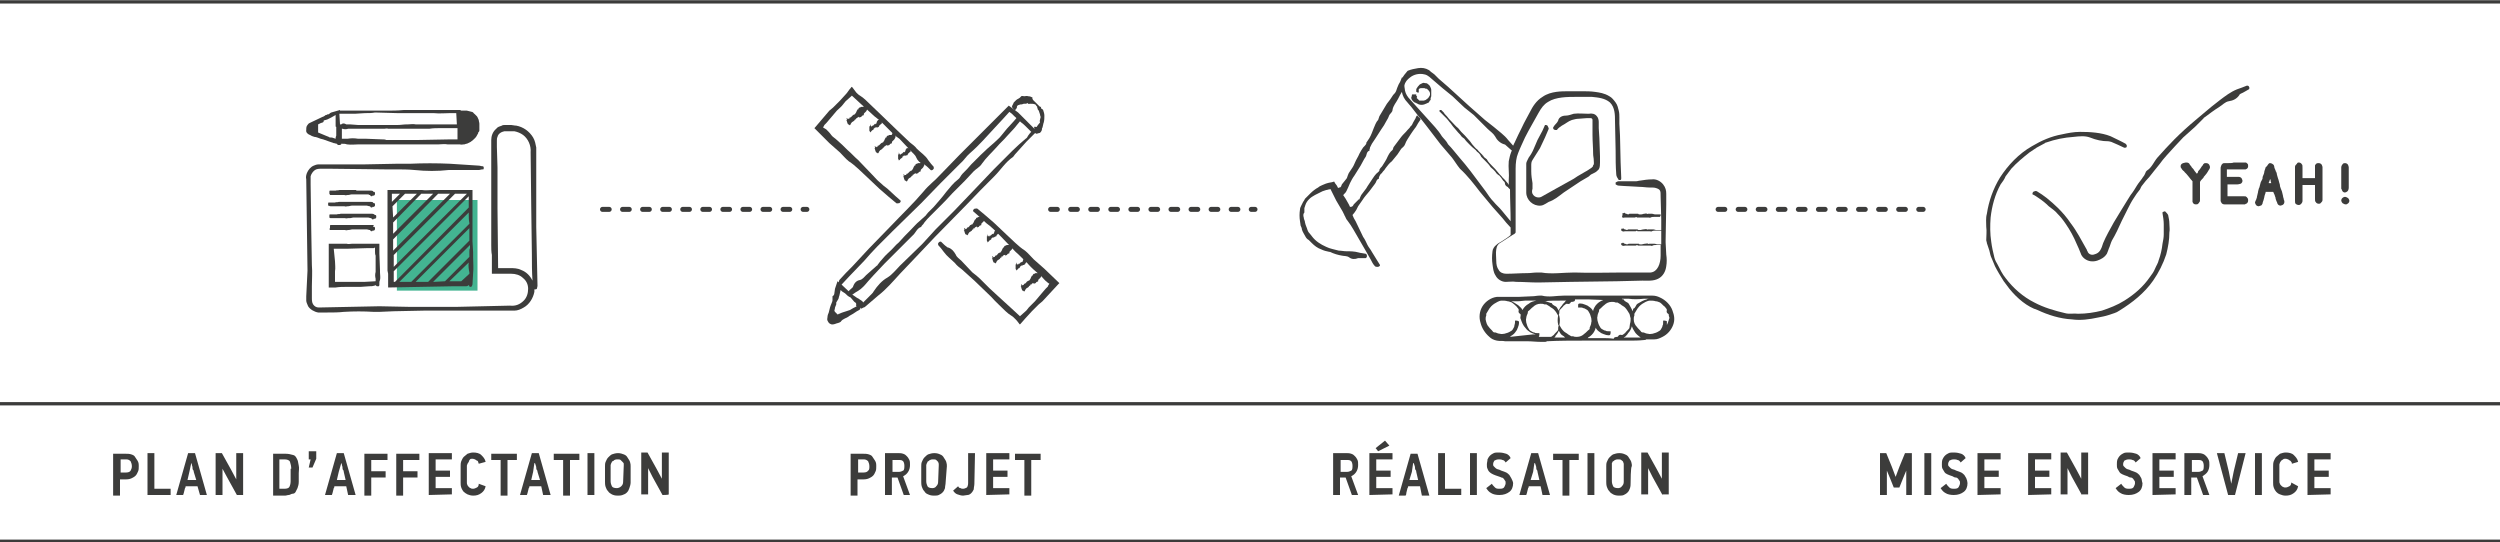 <?xml version="1.0" encoding="UTF-8"?>
<!-- Generator: Adobe Illustrator 27.2.0, SVG Export Plug-In . SVG Version: 6.00 Build 0)  -->
<svg xmlns="http://www.w3.org/2000/svg" xmlns:xlink="http://www.w3.org/1999/xlink" version="1.1" id="Calque_2_00000060723462276049956880000012547228007361437323_" x="0px" y="0px" viewBox="0 0 400 86.8" style="enable-background:new 0 0 400 86.8;" xml:space="preserve">
<style type="text/css">
	.st0{fill:#43B491;}
	.st1{fill:none;stroke:#3C3C3B;stroke-width:0.53;stroke-miterlimit:10;}
	.st2{fill:#3C3C3B;}
	.st3{fill:none;stroke:#3C3C3B;stroke-width:0.8;stroke-linecap:round;stroke-linejoin:round;stroke-dasharray:0,0,1.07,2.14;}
</style>
<g id="black">
	<g>
		<rect x="63.5" y="32" class="st0" width="12.9" height="14.5"></rect>
		<line class="st1" x1="0" y1="0.3" x2="400" y2="0.3"></line>
		<line class="st1" x1="0" y1="86.6" x2="400" y2="86.6"></line>
		<line class="st1" x1="0" y1="64.6" x2="400" y2="64.6"></line>
		<g>
			<path class="st2" d="M85.8,36.3L85.8,31v-5.9c0-0.2,0-0.3,0-0.5c0-0.3,0-0.6,0-1c-0.1-0.5-0.2-1.1-0.5-1.6     c-0.6-1-1.6-1.7-2.7-1.9c-0.3,0-0.6-0.1-0.8-0.1h-1c-0.2,0-0.4,0-0.5,0.1c-0.3,0.1-0.7,0.2-0.9,0.5c-0.6,0.5-0.8,1.2-0.8,1.8v1.4     l0,7.8l0,7.6c0,0.5,0,1.1,0.1,1.6l0,1.4v1.4l0,0.2l3.1,0c0.7,0,1.4,0.2,1.9,0.7c0.5,0.4,0.8,1,0.8,1.7c0,0.7-0.2,1.4-0.7,1.9     c-0.6,0.6-1.3,0.9-2.2,0.8l-8.6,0.2H68c-0.3,0-0.7,0-1.1,0c-0.4,0-0.8,0-1.2,0h-0.1l-4.9-0.1L51,49.2c-0.4,0-0.7-0.2-0.9-0.5     c-0.2-0.3-0.2-0.7-0.2-1.1c0-0.6,0-1.2,0-1.8c0-1.1,0.1-2.2,0-3.4l-0.1-5.7l-0.1-7.2c0-0.2,0-0.3,0-0.5c0-0.3,0-0.5,0-0.8     c0.1-0.4,0.4-0.8,0.7-1c0.3-0.2,0.7-0.2,1-0.2c0.1,0,0.2,0,0.3,0l1.3,0l8.6,0.1c0.5,0,1,0,1.5,0c1.1,0,2.2,0,3.2,0.1     c1.9,0.2,3.7,0.2,5.5,0c0.2,0,0.5,0,0.8,0h4c0.2,0,0.4-0.1,0.6-0.1l0.1,0c0.1,0,0.1-0.1,0.1-0.3c0,0,0-0.1-0.1-0.2l-0.1,0     c-0.2,0-0.4-0.1-0.6-0.1L72,26.2c-2.1-0.1-4.3-0.1-6.4,0c-0.8,0-1.5,0-2.2,0l-5,0.1l-7,0c-0.1,0-0.2,0-0.4,0     c-0.3,0-0.6,0.1-0.8,0.2c-0.5,0.2-0.9,0.7-1.1,1.2c-0.1,0.3-0.2,0.6-0.1,1l0.2,14.6L49,47.4c0,0.1,0,0.2,0,0.2c0,0.1,0,0.3,0,0.5     c0,0.3,0.2,0.6,0.3,0.9c0.3,0.5,1,0.9,1.6,1h1.4c0,0,0.1,0,0.1,0c0.9,0,1.7,0,2.6-0.1c1.6-0.1,3.2-0.1,4.8,0c0.2,0,0.4,0,0.6,0     c0.1,0,0.2,0,0.3,0l2.3-0.1l4.8-0.1h7.6l0.1,0h5.4c0.2,0,0.3,0,0.5,0c0.3,0,0.6,0,0.9,0c0.5,0,1-0.2,1.5-0.5     c0.9-0.5,1.5-1.5,1.7-2.5c0-0.1,0-0.3,0-0.4c0,0,0.1,0,0.1,0c0.1,0,0.2,0,0.3-0.1c0-0.1,0.1-0.3,0.1-0.5L85.8,36.3L85.8,36.3z      M79.6,33.3c0-0.8,0-1.6,0-2.4c0-1.4,0-2.7,0-4.1l-0.1-3.3l0-1c0-0.2,0-0.4,0.1-0.6c0.1-0.5,0.6-0.8,1.1-0.9c0.1,0,0.3,0,0.4,0     c0.4,0,0.8,0,1.2,0c0.5,0.1,1,0.3,1.4,0.6c0.8,0.6,1.3,1.7,1.2,2.8l0.1,8.8l0.1,7.5c0,1.4,0,2.8,0.1,4.2c-0.4-0.8-1-1.4-1.8-1.7     c-0.6-0.3-1.2-0.3-1.8-0.3c-0.1,0-0.2,0-0.3,0h-1.6L79.6,33.3L79.6,33.3z"></path>
			<path class="st2" d="M49.6,21.6c0.1,0,0.1,0.1,0.2,0.1c0.1,0.1,0.3,0.1,0.5,0.2c0.3,0,0.7,0.2,1,0.3c0.1,0,0.3,0.1,0.4,0.1     l1.7,0.6c0.2,0,0.3,0.1,0.5,0.1c0,0,0,0,0,0c0,0.1,0.1,0.1,0.2,0.2c0,0,0,0,0.1,0c0,0,0.1,0,0.1,0l0.1,0c0.1,0,0.1-0.1,0.2-0.1     c0,0,0,0,0-0.1h0.1c0.3,0,0.6,0,0.8,0.1c0.7,0.1,1.3,0,1.9,0c0.2,0,0.4,0,0.7,0l1.5,0l2.7,0h7.1c0.3,0,0.6,0,0.8,0     c0.5,0,0.9-0.1,1.4,0c0.1,0,0.2,0,0.2,0c0,0,0.1,0,0.1,0l0.2,0c0.2,0,0.3,0,0.5,0l0.9,0h0c0,0,0.1,0,0.1,0c0.2,0.1,0.4,0,0.6,0     l0.1,0c0.1,0,0.2-0.1,0.3-0.1l0.1,0c0.2-0.1,0.4-0.2,0.6-0.3c0.3-0.2,0.5-0.4,0.7-0.6c0.2-0.2,0.3-0.4,0.4-0.6     c0.1-0.1,0.1-0.2,0.1-0.2c0-0.1,0-0.1,0.1-0.2c0,0,0.1-0.1,0.1-0.2c0,0,0-0.1,0-0.1c0,0,0,0,0-0.1l0-0.3c0-0.1,0-0.2,0-0.2v-0.1     c0,0,0-0.1,0-0.1l0-0.2l0,0c0-0.2-0.1-0.4-0.1-0.6c-0.1-0.2-0.2-0.5-0.3-0.6c-0.1-0.1-0.2-0.2-0.3-0.3l-0.1-0.1     c0,0-0.1,0-0.1-0.1c-0.1-0.1-0.2-0.2-0.3-0.2c-0.1,0-0.3-0.1-0.4-0.1c-0.1,0-0.3-0.1-0.4-0.1c-0.2,0-0.4,0-0.6,0     c-0.1,0-0.3,0-0.4,0v-0.1l-4.9,0l-2.3,0c-0.2,0-0.5,0-0.7,0c-0.4,0-0.8,0-1.2,0c-1,0.1-1.9,0.1-2.9,0.1c-0.4,0-0.8,0-1.2,0     l-2.6,0l-2.2,0c-0.4,0-0.8,0-1.3,0v-0.1L53,18c-0.2,0.1-0.2,0.1-0.3,0.2c-0.1,0.1-0.2,0.1-0.3,0.1c0,0,0,0,0,0     c-0.1,0-0.1,0.1-0.2,0.1l-0.1,0c0,0-0.1,0.1-0.1,0.1c-0.2,0.1-0.3,0.2-0.4,0.2l-2.1,1c-0.2,0.1-0.2,0.2-0.3,0.3     c-0.2,0.2-0.2,0.5-0.2,0.8C48.9,21.2,49.3,21.5,49.6,21.6L49.6,21.6z M51.8,19.3C51.8,19.3,51.9,19.3,51.8,19.3     c0.2-0.1,0.2-0.1,0.3-0.1c0.1,0,0.2-0.1,0.3-0.1c0.2-0.1,0.4-0.2,0.6-0.3l0.7-0.4c0,0.1,0,0.1,0,0.2c0,0.1,0,0.2,0,0.4     c0,0.1,0,0.2,0,0.3c0,0.1,0,0.3,0,0.5c0,0,0,0.1,0,0.1l0,0c0,0,0,0,0,0c0,0,0,0.2,0,0.3l0,0c0,0,0,0.1,0.1,0.1l0,0.9     c0,0.1,0,0.1,0,0.2c0,0.1,0,0.2,0,0.3c-0.1,0.2-0.1,0.3-0.1,0.5L53.1,22C53,22,53,22,52.9,22c-0.1,0-0.2,0-0.3-0.1     c-0.2-0.1-0.3-0.1-0.5-0.2l-1.2-0.5c0,0,0,0,0,0l0-1.3l0.4-0.2c0.1,0,0.2-0.1,0.3-0.1c0.1,0,0.1-0.1,0.2-0.1     C51.7,19.4,51.8,19.3,51.8,19.3L51.8,19.3z M60,18l3.6,0.1l4.6,0c0.2,0,0.3,0,0.5,0c0.2,0,0.5,0,0.7,0c0.9,0.1,1.8,0,2.6,0l1,0     l0.1,1.8c-0.1,0-0.1,0-0.2,0c-0.1,0-0.2,0-0.3,0c-0.2,0-0.3,0-0.5,0c-0.1,0-0.2,0-0.3,0c-0.1,0-0.3,0-0.4,0c-0.2,0-0.4,0-0.7,0     h-0.1c-0.2,0-0.4,0-0.6,0c-0.3,0-0.6,0-0.9,0c-0.3,0-0.5,0-0.8,0h-0.5c-0.3,0-0.5,0-0.8,0c-0.1,0-0.2,0-0.2,0c-0.1,0-0.2,0-0.3,0     c-0.4-0.1-0.8,0-1.2,0l-0.2,0c-0.5,0-1,0.1-1.5,0.1c-0.1,0-0.2,0-0.4,0c-0.1,0-0.2,0-0.3,0c-0.1,0-0.1,0-0.2,0c0,0-0.1,0-0.1,0     c-0.1,0-0.2,0-0.3,0c-0.1,0-0.2,0-0.4,0c-0.3,0-0.5,0-0.8,0H61c-0.5,0-0.9,0-1.4,0c-0.1,0-0.2,0-0.3,0c-0.1,0-0.3,0-0.4,0     s-0.3,0-0.4,0c-0.2,0-0.4,0-0.5,0c-0.2,0-0.3,0-0.5,0c-0.1,0-0.2,0-0.2,0L56,19.9c0,0,0,0-0.1,0c0,0-0.1,0-0.1,0     c-0.1,0-0.2,0-0.4,0c-0.3-0.2-0.6-0.2-0.8,0c0,0,0,0-0.1,0h-0.1l-0.1-1.7l2.5,0l1.6-0.1C59,18.1,59.5,18.1,60,18L60,18z      M61.1,22.3C61.1,22.3,61.1,22.3,61.1,22.3l-2.5-0.1c0,0-0.1,0-0.1,0c-0.1,0-0.2,0-0.3,0c-0.3,0-0.6,0-0.9,0     c-0.6-0.1-1.1-0.1-1.7,0c-0.1,0-0.1,0-0.2,0h-0.7c0-0.2,0-0.4,0-0.5c0-0.1,0-0.1,0-0.2l0-0.3l0-0.6c0,0,0.1,0,0.1,0     c0.3,0.1,0.6,0.1,0.9,0c0.2,0,0.4,0,0.7,0c0.1,0,0.2,0,0.3,0c0.4,0,0.8,0,1.2,0c0.3,0,0.7,0,1,0h0.7c0.5,0,1,0,1.5,0     c0.1,0,0.3,0,0.4,0c0.2,0,0.4-0.1,0.6,0c0.1,0,0.2,0,0.2,0l0.1,0c0.1,0,0.1,0,0.2,0c0.2,0,0.4,0,0.6,0c0.2,0,0.3,0,0.5,0h0.5H64     c0.4,0,0.9,0,1.4,0h0.3c0.3,0,0.7,0,1.1,0c0.2,0,0.3,0,0.5,0c0.2,0,0.3,0,0.4,0c0.1,0,0.2,0,0.4,0c0.2,0,0.4,0,0.6,0     c0.6-0.1,1.2-0.1,1.8-0.1c0.4,0,0.8,0,1.2,0c0.3,0,0.6,0,0.9,0h0.1c0.2,0,0.3,0,0.5,0c0,0.2,0,0.4,0,0.6c0,0.2,0,0.4,0,0.6     c0,0.1,0,0.2,0,0.3c0,0.1,0,0.2,0,0.3l-1.1,0l-5.3,0.1l-1.7,0h-2.2c-0.4,0-0.7,0-1.1,0C61.6,22.3,61.4,22.3,61.1,22.3     C61.2,22.3,61.2,22.3,61.1,22.3L61.1,22.3z"></path>
			<path class="st2" d="M52.6,46h0.1c0.1,0,0.3,0,0.5,0c0.2,0,0.3,0,0.5,0c0.6-0.1,1.2-0.1,1.7-0.1c0.2,0,0.5,0,0.7,0l1.6,0l1.4-0.1     c0.3,0,0.5,0,0.8-0.1c0.1,0,0.1,0,0.2-0.1c0,0.1,0.1,0.1,0.2,0.2c0,0,0.1,0,0.2,0l0.1,0l0,0c0,0,0.1-0.1,0.1-0.2     c0-0.1,0-0.2,0-0.3c0-0.2,0-0.3,0.1-0.5c0.1-0.4,0-0.8,0-1.2c0-0.1,0-0.3,0-0.4l-0.1-2.6V39l-1.9,0c-0.2,0-0.4,0-0.7,0     c-0.5,0-0.9,0-1.3,0c-0.2,0-0.3,0-0.5,0c-0.3,0-0.6,0.1-0.8,0c-0.1,0-0.1,0-0.2,0c0,0,0,0,0,0l-0.1,0c-0.1,0-0.2,0-0.3,0l-0.9,0     h-1.4l0,4.7l0,1.4c0,0.2,0,0.3,0,0.5L52.6,46L52.6,46z M60,39.6v0.6c0,0.2,0,0.5,0.1,0.7c0,0.1,0,0.2,0,0.3l0,1.5     c0,0.1,0,0.2,0,0.3c0,0.2,0,0.4,0,0.5c-0.1,0.4-0.1,0.7,0,1.1c0,0,0,0.1,0,0.1V45l0,0l-1.8,0.1c-0.1,0-0.3,0-0.4,0     c-0.2,0-0.4,0-0.5,0c-0.3,0-0.6,0-0.9,0l-2.2,0h-0.6c0,0-0.1,0-0.1,0l0-1c0-0.1,0-0.2,0-0.3c0-0.1,0-0.3,0-0.4     c0.1-0.5,0-1.1,0-1.6l-0.2-2c0.1,0,0.2,0,0.3,0h0.5c0.1,0,0.1,0,0.2,0c0.1,0,0.2,0,0.2,0c0.1,0,0.3,0,0.4,0c0.2,0,0.3,0,0.5,0     l0,0l3.3-0.1l1,0L60,39.6L60,39.6z"></path>
			<path class="st2" d="M62.1,43.8c0,0.4,0,0.8,0,1.3l0,0.9l10.5-0.2c0.2,0,0.4,0,0.6,0l0.9,0c0.2,0,0.4,0,0.5,0     c0.2,0,0.3-0.1,0.4-0.2l0,0c0,0.1,0.1,0.1,0.1,0.2l0,0c0,0.1,0.1,0.1,0.2,0.1c0,0,0.1,0,0.2-0.1l0,0c0-0.1,0.1-0.2,0.1-0.3     l0.1-1.8c0.1-0.8,0-1.7,0-2.5v-0.3c0-0.2,0-0.3,0-0.5l-0.1-1.8l0-2.6l0-5.6l-5.3,0c0,0-0.1,0-0.1,0h-0.2c-0.2,0-0.4,0-0.7,0     c-0.6,0-1.2,0.1-1.8,0h-0.2h-0.1c0,0-0.1,0-0.1,0l-0.9,0l-1.5,0H62l0,9.2l0,2.9c0,0.3,0,0.5,0,0.8L62.1,43.8L62.1,43.8z M73.8,45     l-1.9,0L75,42c-0.1,0.5,0,1.1,0.1,1.6c0,0.1,0,0.1,0,0.2L73.8,45L73.8,45z M75.1,40.2c0,0.3,0,0.6,0,0.9l-3.9,3.9l-1.8,0.1h-0.1     l5.9-5.9v0.5C75.1,39.9,75.1,40,75.1,40.2L75.1,40.2z M75.1,38.5l-6.6,6.6l-0.1,0h-1.9l8.6-8.6L75.1,38.5L75.1,38.5z M75,34.4     c0,0.4,0,0.8,0.1,1.3v0.1l-9.3,9.3l-1.9,0L75,34L75,34.4L75,34.4z M75,33.2L63.2,45.1H63l0-1.7L75,31.4L75,33.2L75,33.2z      M72.8,31l1.9,0L63,42.7l0-1.9L72.8,31C72.7,31,72.8,31,72.8,31z M70.1,31l1.9,0l-9.1,9.1c0-0.1,0-0.2,0-0.3c0-0.3,0-0.6,0-0.9     c0-0.1,0-0.2,0-0.4c0-0.1,0-0.1,0-0.2L70.1,31L70.1,31z M67.4,31l1.9,0l-6.4,6.4c0-0.6,0-1.2,0-1.8L67.4,31z M64.8,31L64.8,31     c0.2,0,0.3,0,0.5,0l1.4,0l-3.8,3.8l-0.1-1.8L64.8,31C64.7,31.1,64.8,31,64.8,31z M64,31l-1.3,1.3l0-1.3L64,31L64,31z"></path>
			<path class="st2" d="M52.8,31.2L52.8,31.2c0,0,0.1,0,0.2,0c0,0,0,0,0.1,0c0,0,0.1,0,0.1,0c0.1,0,0.1,0,0.2,0c0,0,0.1,0,0.1,0     s0.1,0,0.1,0c0.1,0,0.2,0,0.2,0h0c0.1,0,0.1,0,0.2,0c0.1,0,0.2,0,0.3,0c0.1,0,0.2,0,0.3,0h0.1c0.1,0,0.2,0,0.3,0c0,0,0.1,0,0.1,0     c0,0,0,0,0,0c0.2,0.1,0.4,0,0.5,0l0.1,0c0.2,0,0.4-0.1,0.6-0.1c0,0,0.1,0,0.1,0s0.1,0,0.1,0c0,0,0.1,0,0.1,0c0,0,0.1,0,0.1,0     c0,0,0.1,0,0.2,0c0.1,0,0.2,0,0.3,0h0.1c0.2,0,0.3,0,0.5,0c0,0,0.1,0,0.1,0c0,0,0.1,0,0.2,0c0,0,0.1,0,0.2,0c0.1,0,0.2,0,0.2,0     c0.1,0,0.2,0,0.2,0c0,0,0,0,0,0l0.1,0c0.1,0,0.2,0,0.3,0.1c0,0,0.1,0,0.1,0c0,0,0,0,0,0c0.1,0.1,0.1,0.2,0.2,0.2c0,0,0,0,0,0     c0.1,0,0.2,0,0.2-0.1c0,0,0,0,0,0c0,0,0.1,0,0.2,0c0.1,0,0.1-0.1,0.2-0.2c0,0,0-0.2,0-0.2v0c0-0.1,0-0.1-0.1-0.2c0,0-0.1,0-0.1,0     c0,0-0.1,0-0.1-0.1c-0.1-0.1-0.3-0.1-0.4-0.1c-0.1,0-0.2,0-0.3,0c0,0-0.1,0-0.1,0c-0.2,0-0.3,0-0.5,0c-0.1,0-0.3,0-0.4,0h-0.2     c-0.2,0-0.4,0-0.5,0c-0.1,0-0.2,0-0.2,0c0,0-0.1,0-0.1,0c0,0,0,0,0,0l0-0.1h-0.1c-0.1,0-0.1,0-0.1,0l0,0c0,0,0,0,0,0     c-0.1,0-0.3,0-0.4,0h-0.1c0,0-0.1,0-0.1,0h-0.1l0,0l-0.6,0c-0.1,0-0.3,0-0.4,0c-0.1,0-0.1,0-0.2,0c0,0-0.1,0-0.2,0     c0,0-0.1,0-0.1,0c-0.1,0-0.2,0-0.3,0c-0.2,0.1-0.4,0-0.6,0.1c-0.2,0-0.3,0-0.4,0c-0.1,0-0.2,0-0.3,0h0c-0.1,0-0.2,0-0.2,0     c-0.1,0-0.1,0.1-0.1,0.2l0,0.1c0,0,0,0.2,0,0.2C52.7,31,52.8,31.1,52.8,31.2L52.8,31.2L52.8,31.2z"></path>
			<path class="st2" d="M52.9,33L52.9,33c0,0,0.1,0,0.1,0c0,0,0,0,0.1,0c0,0,0.1,0,0.1,0c0.1,0,0.1,0,0.2,0c0,0,0.1,0,0.1,0     c0,0,0.1,0,0.1,0c0.1,0,0.2,0,0.2,0h0c0.1,0,0.2,0,0.2,0c0.1,0,0.2,0,0.3,0c0.1,0,0.2,0,0.3,0h0.1c0.1,0,0.2,0,0.3,0     c0,0,0.1,0,0.1,0c0,0,0,0,0,0c0.2,0.1,0.4,0,0.5,0l0.1,0c0.2,0,0.4-0.1,0.6-0.1c0,0,0.1,0,0.1,0c0.1,0,0.2,0,0.2,0     c0,0,0.1,0,0.1,0c0,0,0.1,0,0.2,0c0.1,0,0.2,0,0.3,0h0.1c0.2,0,0.3,0,0.5,0c0,0,0.1,0,0.1,0c0,0,0.1,0,0.2,0c0,0,0.1,0,0.2,0     c0.1,0,0.2,0,0.2,0c0.1,0,0.1,0,0.2,0c0,0,0,0,0,0l0.4,0.1c0,0,0.1,0,0.1,0h0c0.1,0.1,0.1,0.2,0.2,0.2h0c0.1,0,0.2,0,0.2-0.1h0     c0,0,0.1,0,0.2,0c0.1,0,0.1-0.1,0.2-0.2c0,0,0-0.2,0-0.2v0c0-0.1,0-0.1-0.1-0.2c0,0-0.1,0-0.1,0c0,0-0.1,0-0.1-0.1     c-0.1-0.1-0.3-0.1-0.4-0.1c0,0-0.1,0-0.1,0c0,0-0.1,0-0.2,0c0,0-0.1,0-0.1,0c-0.2,0-0.3,0-0.5,0c-0.1,0-0.2,0-0.4,0     c-0.1,0-0.2,0-0.3,0c-0.2,0-0.4,0-0.5,0c-0.1,0-0.2,0-0.2,0c0,0-0.1,0-0.1,0l0,0h-0.1c-0.1,0-0.1,0-0.1,0l0,0c0,0,0,0,0,0     c-0.1,0-0.3,0-0.4,0l-0.3,0l0,0l-0.6,0c-0.1,0-0.3,0-0.4,0c-0.1,0-0.1,0-0.2,0c0,0-0.1,0-0.2,0c0,0-0.1,0-0.1,0     c-0.1,0-0.2,0-0.3,0c-0.2,0.1-0.4,0-0.6,0.1c-0.2,0-0.3,0-0.4,0c-0.1,0-0.2,0-0.3,0h0c-0.1,0-0.2,0-0.3,0c-0.1,0-0.1,0.1-0.1,0.2     l0,0.1l0,0c0,0,0,0.2,0,0.2C52.7,32.9,52.7,33,52.9,33L52.9,33z"></path>
			<path class="st2" d="M52.9,34.9L52.9,34.9c0,0,0.1,0,0.1,0c0,0,0,0,0.1,0h0.1c0.1,0,0.1,0,0.2,0c0,0,0.1,0,0.1,0c0,0,0.1,0,0.1,0     c0.1,0,0.2,0,0.2,0h0c0.1,0,0.2,0,0.2,0c0.1,0,0.2,0,0.3,0c0.1,0,0.2,0,0.3,0h0.2c0.1,0,0.2,0,0.3,0c0,0,0.1,0,0.1,0c0,0,0,0,0,0     c0.2,0.1,0.4,0,0.5,0H56c0.2,0,0.4-0.1,0.6-0.1c0,0,0.1,0,0.1,0s0.1,0,0.1,0s0.1,0,0.1,0c0,0,0.1,0,0.1,0c0,0,0.1,0,0.2,0     c0.1,0,0.2,0,0.3,0h0c0.2,0,0.3,0,0.5,0c0,0,0.1,0,0.1,0c0,0,0.1,0,0.2,0c0,0,0.1,0,0.2,0c0.1,0,0.2,0,0.2,0c0.1,0,0.2,0,0.2,0     c0,0,0,0,0,0l0.4,0.1c0,0,0.1,0,0.1,0h0c0.1,0.1,0.1,0.2,0.2,0.2h0c0.1,0,0.2,0,0.2-0.1c0,0,0,0,0,0c0,0,0.1,0,0.2,0     c0.1,0,0.1-0.1,0.2-0.2c0,0,0-0.2,0-0.2v0c0-0.1,0-0.1-0.1-0.2c0,0-0.1,0-0.1,0c0,0-0.1,0-0.1-0.1c-0.2-0.1-0.3-0.1-0.4-0.1     c-0.1,0-0.2,0-0.3,0c0,0-0.1,0-0.1,0c-0.2,0-0.3,0-0.5,0c-0.1,0-0.3,0-0.4,0h-0.2c-0.2,0-0.4,0-0.5,0c-0.1,0-0.2,0-0.2,0     c0,0-0.1,0-0.1,0l0,0h-0.1c-0.1,0-0.1,0-0.1,0l0,0c0,0,0,0,0,0c-0.1,0-0.2,0-0.2,0c0,0-0.1,0-0.2,0l-0.3,0l0,0l-0.6,0     c-0.1,0-0.3,0-0.4,0c-0.1,0-0.1,0-0.2,0c0,0-0.1,0-0.2,0c0,0-0.1,0-0.1,0c-0.1,0-0.2,0-0.3,0c-0.2,0.1-0.4,0-0.6,0.1     c-0.1,0-0.2,0-0.3,0c-0.1,0-0.1,0-0.2,0c-0.1,0-0.2,0-0.3,0h0c-0.1,0-0.2,0-0.3,0c-0.1,0-0.1,0.1-0.1,0.2v0l0,0.2     C52.7,34.8,52.7,34.9,52.9,34.9L52.9,34.9z"></path>
			<path class="st2" d="M52.8,36.8L52.8,36.8L52.8,36.8c0.1,0,0.2,0,0.2,0c0,0,0,0,0.1,0c0,0,0.1,0,0.1,0c0.1,0,0.1,0,0.2,0     c0,0,0.1,0,0.1,0s0.1,0,0.1,0c0.1,0,0.2,0,0.2,0h0c0.1,0,0.1,0,0.2,0c0.1,0,0.2,0,0.3,0s0.2,0,0.3,0h0.2c0.1,0,0.2,0,0.3,0     c0,0,0.1,0,0.1,0c0,0,0,0,0,0c0.2,0.1,0.4,0,0.5,0l0.1,0c0.2,0,0.4-0.1,0.6-0.1c0,0,0.1,0,0.1,0s0.1,0,0.1,0s0.1,0,0.1,0     c0,0,0.1,0,0.1,0c0,0,0.1,0,0.2,0c0.1,0,0.2,0,0.3,0h0.1c0.2,0,0.3,0,0.5,0c0,0,0.1,0,0.1,0c0.1,0,0.2,0,0.3,0c0.1,0,0.2,0,0.2,0     c0.1,0,0.2,0,0.2,0c0,0,0,0,0,0c0.1,0,0.3,0.1,0.4,0.1c0,0,0.1,0,0.1,0c0,0,0,0,0,0c0.1,0.1,0.1,0.2,0.2,0.2c0,0,0,0,0,0     c0.1,0,0.2,0,0.2-0.1c0,0,0,0,0,0c0,0,0.1,0,0.2,0c0.1,0,0.1-0.1,0.2-0.2c0,0,0-0.2,0-0.2v0c0-0.1,0-0.1-0.1-0.2c0,0-0.1,0-0.1,0     c0,0-0.1,0-0.1-0.1C59.9,36,59.8,36,59.6,36c-0.1,0-0.2,0-0.3,0c0,0-0.1,0-0.1,0c-0.2,0-0.3,0-0.5,0c-0.1,0-0.3,0-0.4,0h-0.2     c-0.2,0-0.4,0-0.5,0c-0.1,0-0.2,0-0.2,0c0,0-0.1,0-0.1,0l0,0h-0.1c-0.1,0-0.1,0-0.1,0l0,0c0,0,0,0,0,0c-0.1,0-0.3,0-0.4,0l-0.3,0     l0,0l-0.6,0c-0.1,0-0.3,0-0.4,0c-0.1,0-0.1,0-0.2,0c0,0-0.1,0-0.2,0c0,0-0.1,0-0.1,0c-0.1,0-0.2,0-0.3,0C54.4,36,54.2,36,54,36     c-0.1,0-0.2,0-0.3,0c-0.1,0-0.1,0-0.2,0c-0.1,0-0.2,0-0.3,0h0c-0.1,0-0.2,0-0.3,0c-0.1,0-0.1,0.1-0.1,0.2l0,0.1c0,0,0,0.2,0,0.2     C52.7,36.6,52.7,36.7,52.8,36.8L52.8,36.8z"></path>
		</g>
		<g>
			<path class="st2" d="M132.8,49.2l0.1-0.3c0.1-0.2,0.1-0.3,0.2-0.5c0.1-0.2,0.1-0.3,0.1-0.5c0-0.1,0-0.2,0-0.3c0,0,0-0.1,0-0.2     c0.2-0.1,0.3-0.3,0.3-0.5c0-0.2,0.1-0.5,0.1-0.7c0.1-0.4,0.3-0.8,0.4-1.2l0.5,0.4l1.6,1.5c0.2,0.2,0.5,0.4,0.8,0.6     c0.1,0.1,0.3,0.2,0.5,0.3c0.2,0.2,0.6,0.3,0.7,0.6c0.1,0.2,0.2,0.3,0.2,0.5c0,0-0.1,0.1-0.1,0.2c0,0-0.2,0.2-0.2,0.2     c-0.1,0-0.2,0.1-0.2,0.1c-0.1-0.1-0.2-0.2-0.3-0.3c0,0-0.1,0-0.1,0c-0.3,0-0.5-0.1-0.4-0.4c0-0.3-0.2-0.3-0.3-0.4l-0.6-0.7     c0,0,0,0,0,0c-0.2-0.1-0.4-0.2-0.5-0.3c-0.2-0.2-0.4-0.4-0.6-0.5c-0.2-0.1-0.3-0.2-0.4-0.3l-0.1-0.1l-0.2,0.9     c-0.1,0.2-0.1,0.5-0.2,0.6c-0.1,0.2-0.2,0.3-0.3,0.5c0,0.1,0,0.2,0,0.3c-0.1,0.2-0.1,0.3-0.2,0.5c0,0.2-0.1,0.4-0.1,0.6     c0,0.1,0,0.2,0,0.3c0.1,0.2,0.2,0.1,0.1,0.4c0,0.1,0.2,0,0.3-0.1c0.1,0,0.2-0.1,0.2-0.1c0.1-0.1,0.1-0.1,0.2-0.1     c0.4-0.2,0.8-0.3,1.1-0.4c0.2-0.1,0.4-0.1,0.6-0.2c0.2-0.1,0.3-0.2,0.5-0.3c0.2-0.1,0.4-0.2,0.6-0.3l0.3-0.2c0,0,0.1,0,0.1,0.1     c0,0,0.1,0.2,0.1,0.2c0,0.2,0.1,0.4,0,0.4c-0.1,0.1-0.3,0.2-0.5,0.3l-0.6,0.4c-0.3,0.2-0.6,0.3-0.8,0.5c-0.2,0.1-0.4,0.2-0.6,0.3     c-0.2,0.1-0.4,0.2-0.6,0.5c-0.3,0.2-0.6,0.2-0.8,0.3c-0.3,0.1-0.6,0.2-0.9,0c-0.2-0.1-0.3-0.3-0.4-0.5c-0.1-0.2,0-0.4,0-0.6     c0-0.2,0.1-0.5,0.2-0.7L132.8,49.2L132.8,49.2L132.8,49.2z"></path>
			<path class="st2" d="M162.9,18l1.1,1.1l1.9,1.9l-0.6,0.6l-1.1,1.1l-0.9,1c-0.3,0.3-0.6,0.7-0.9,1c-0.1,0.1-0.2,0.3-0.3,0.4     c-1.2,0.8-2,2.1-3,3.1c-1.5,1.5-3,3-4.4,4.5l-5.1,5.2l-3.6,3.8l-2,2.1c-1.1,1.2-2.2,2.5-3.5,3.5c-0.7,0.6-1.4,1.2-2.1,1.8     c-0.1,0.1-0.3,0.1-0.4,0.1c0,0-0.2-0.2-0.2-0.2c0-0.2,0-0.3,0.1-0.4l1.6-1.6c0.1-0.1,0.2-0.2,0.3-0.4c0.6-0.9,1.3-1.7,2.2-2.2     c0.8-0.5,1.3-1.2,2-1.9l3.4-3.3c0.1-0.1,0.1-0.1,0.2-0.2c0.7-0.8,1.4-1.5,2.1-2.3l2.9-2.9l2.3-2.4l4.1-4.3c1-1,2-2,3-3     c0.7-0.7,1.4-1.3,2.1-1.9c0.2-0.1,0.3-0.3,0.4-0.5c0.1-0.1,0.2-0.3,0.3-0.4l0.2-0.2l-0.7-0.7c-0.3-0.3-0.6-0.6-0.9-0.8l-1.1-1     l-0.4-0.4l-0.4-0.3l-1,1.1l-1.3,1.4c-1.3,1.4-2.6,2.9-4,4.1c-0.6,0.5-1,1.2-1.6,1.7l-3.1,3.1l-3.1,3.2l-4.6,4.5     c-0.8,0.8-1.6,1.6-2.4,2.4c-0.7,0.7-1.4,1.5-2.1,2.3l-2.4,2.5l-1.4,1.5c-0.1,0.1-0.1,0.1-0.2,0.1c0,0-0.2-0.2-0.2-0.2     c0.1-0.3,0.1-0.6,0.2-0.8c0.7-0.8,1.4-1.5,2.1-2.2l2.6-2.8l3.5-3.6c1.8-1.9,3.6-3.6,5.3-5.6c0.8-1,1.8-1.7,2.6-2.6l3.1-3.2     l4.2-4.2l3.7-3.7L162.9,18L162.9,18L162.9,18z"></path>
			<path class="st2" d="M165.6,16.3c0,0,0.1,0.1,0.1,0.1l0.3,0.3c0.1,0.1,0.2,0.2,0.3,0.3c0,0,0.1,0.1,0.2,0.1c0,0,0.1,0,0.1,0     c-0.2,0.3,0.2,0.3,0.3,0.5c0.1,0.3,0.2,0.6,0.2,0.9c0,0.4,0,0.7-0.1,1.1c-0.1,0.2-0.1,0.5-0.2,0.8c-0.1,0.1-0.1,0.3-0.1,0.4     c-0.1,0.2-0.2,0.5-0.5,0.5c-0.1,0-0.2,0.1-0.4,0.1c0,0-0.1-0.1-0.2-0.1c0,0-0.2-0.2-0.2-0.2c-0.1-0.1-0.1-0.2-0.1-0.2     c0.1-0.1,0.1-0.1,0.2-0.2c0,0,0,0,0-0.1c-0.1-0.3,0-0.4,0.2-0.3c0.2,0.1,0.2-0.1,0.3-0.2c0.1-0.1,0.2-0.3,0.4-0.5c0,0,0,0,0,0     c0-0.1-0.1-0.3,0-0.4c0-0.2,0.1-0.3,0.1-0.5c0-0.1-0.1-0.2-0.1-0.4c-0.1-0.2-0.1-0.4-0.2-0.6c-0.1-0.1-0.2-0.2-0.2-0.4     c-0.1-0.1,0-0.2-0.1-0.3c0,0-0.1,0-0.1-0.1c-0.1-0.1-0.1-0.2-0.2-0.2c-0.2-0.1-0.5-0.1-0.7-0.1c-0.2,0-0.4,0.1-0.5-0.1     c-0.1-0.1-0.1,0.1-0.2,0.1c-0.1,0-0.2,0-0.4,0c-0.1,0-0.2,0.1-0.3,0.1c-0.2,0-0.3,0-0.5,0.1c-0.1,0-0.2,0.1-0.2,0.1     c-0.1,0.1-0.1,0.2-0.1,0.3s-0.1,0.2-0.2,0.3c0,0.1-0.1,0.1-0.1,0.2c0,0-0.1,0-0.1-0.1c0,0-0.2-0.2-0.2-0.2     c-0.1-0.1-0.2-0.3-0.2-0.3c0-0.1,0.1-0.2,0.1-0.3c0.1-0.1,0.1-0.2,0.2-0.4c0.1-0.1,0.3-0.3,0.4-0.4c0.2-0.2,0.5-0.2,0.8-0.6     c0.1-0.1,0.3,0,0.5,0c0.2,0,0.4-0.1,0.6,0c0.3,0,0.5,0.1,0.7,0.2C165.1,15.9,165.4,16.1,165.6,16.3L165.6,16.3L165.6,16.3z"></path>
			<path class="st2" d="M150.3,33.1c-0.2,0.2-0.3,0.3-0.5,0.5c-0.3,0.3-0.6,0.6-1,1c-0.3,0.3-0.6,0.6-0.9,1     c-0.1,0.2-0.2,0.3-0.4,0.5c-0.1,0.1-0.1,0.2-0.1,0.2c-0.7,0.2-0.9,1-1.4,1.4c-0.7,0.7-1.4,1.4-2.1,2.1c-0.8,0.8-1.6,1.6-2.4,2.4     c-0.6,0.6-1.1,1.2-1.7,1.8c-0.3,0.3-0.6,0.7-0.9,1c-0.5,0.6-1,1.2-1.7,1.6c-0.4,0.2-0.7,0.5-1.1,0.7c-0.1,0-0.2,0-0.3,0     c0,0-0.2-0.2-0.2-0.2c0-0.1-0.1-0.2,0-0.3c0.2-0.3,0.5-0.5,0.8-0.8c0.1-0.1,0.1-0.1,0.1-0.2c0.2-0.5,0.5-0.9,1.1-1     c0.4-0.1,0.7-0.5,1-0.8c0.6-0.5,1.1-1,1.7-1.5c0,0,0.1,0,0.1-0.1c0.3-0.4,0.6-0.8,0.9-1.1c0.4-0.5,0.9-0.9,1.4-1.4     c0.4-0.4,0.7-0.8,1.1-1.1c0.6-0.7,1.3-1.4,1.9-2c0.5-0.5,0.9-1,1.4-1.4c0.3-0.3,0.7-0.6,1-0.9c0.1-0.1,0.2-0.3,0.4-0.5     c0.3-0.3,0.6-0.6,0.9-0.9c0.7-0.8,1.4-1.6,2-2.4c0.6-0.7,1.1-1.4,1.9-2c0.3-0.2,0.4-0.6,0.7-0.9c0.5-0.5,1-1,1.4-1.5     c0.5-0.5,1-1,1.5-1.5c0.7-0.7,1.5-1.4,2.2-2c0.4-0.4,0.8-0.7,1.1-1.1c0.3-0.4,0.6-0.7,0.9-1.1c0.4-0.4,0.7-0.8,1.1-1.2     c0.2-0.2,0.4-0.5,0.6-0.7c0,0,0.1,0,0.2,0c0,0,0.2,0.2,0.2,0.2c0,0.2,0.1,0.4,0,0.5c-0.3,0.4-0.6,0.7-0.9,1.1     c-0.4,0.4-0.8,0.9-1.2,1.3c-0.5,0.6-1.1,1.1-1.6,1.7c-0.8,0.9-1.7,1.7-2.4,2.7c-0.3,0.5-0.9,0.8-1.3,1.2c-0.5,0.5-0.9,1-1.4,1.5     c-0.7,0.7-1.3,1.3-2,2C151.7,31.7,151,32.4,150.3,33.1C150.3,33.1,150.3,33.1,150.3,33.1L150.3,33.1z"></path>
			<polygon class="st2" points="133.1,49.4 134.7,51 132.8,51.3 132.6,50.7    "></polygon>
			<path class="st2" d="M132.7,17.7l0.6-0.5l1.1-1.1l1-1.1c0.2-0.2,0.4-0.6,0.7-0.9c0.1-0.1,0.1-0.2,0.2-0.2c0,0,0.1,0.1,0.1,0.1     c0.2,0.3,0.4,0.5,0.6,0.8c0.2,0.2,0.4,0.4,0.6,0.5c0.3,0.2,0.6,0.4,0.9,0.7c0.8,0.8,1.6,1.5,2.4,2.3l2.7,2.6l2,1.9     c0.4,0.3,0.8,0.6,1.1,1c0.6,0.6,1.4,1.1,1.8,1.8c0.3,0.4,0.6,0.8,0.9,1.1c0,0.1,0,0.2,0,0.3c0,0-0.2,0.2-0.2,0.2     c-0.1,0-0.2,0.1-0.3,0c-0.3-0.3-0.6-0.6-0.9-0.8c-0.1-0.1-0.1-0.1-0.2-0.1c-0.6-0.2-1-0.6-1.2-1.1c-0.2-0.5-0.6-0.7-0.9-1.1     l-1.7-1.8c0,0-0.1-0.1-0.1-0.1c-0.4-0.3-0.9-0.6-1.2-1c-0.5-0.5-1-1-1.5-1.5c-0.4-0.4-0.9-0.8-1.3-1.1l-2.3-2.1l-1.3-1.2     l-0.1,0.1c-0.3,0.3-0.6,0.5-0.9,0.8c-0.2,0.2-0.3,0.4-0.4,0.5c-0.3,0.4-0.7,0.7-1,1l-1.1,1.3l-0.6,0.7l-0.3,0.3l-0.1,0.2     c-0.1,0.1-0.1,0.2-0.1,0.2c0.2,0.1,0.3,0.2,0.5,0.3c0.3,0.3,0.6,0.6,0.8,0.9c0.2,0.3,0.6,0.5,0.9,0.8c0.6,0.5,1.1,1,1.7,1.6     c0.6,0.5,1.1,1.1,1.7,1.6l2.3,2.4c0.4,0.4,0.8,0.9,1.2,1.2c0.4,0.4,0.8,0.7,1.2,1l1.3,1.2l0.8,0.7c0,0,0,0.1,0,0.2     c0,0-0.2,0.2-0.2,0.2c-0.2,0-0.4,0.1-0.5,0c-0.4-0.3-0.8-0.7-1.2-1l-1.5-1.3l-1.9-1.8c-1-0.9-1.9-1.9-3-2.6     c-0.5-0.4-0.9-0.9-1.4-1.4l-1.7-1.5l-2.4-2.4l0.1-0.1L132.7,17.7L132.7,17.7L132.7,17.7z"></path>
			<path class="st2" d="M166.8,48.2l-0.6,0.5l-1.1,1.1l-1.1,1.2c-0.2,0.2-0.4,0.5-0.7,0.8c0,0-0.1,0.1-0.1,0.1     c-0.1,0-0.1-0.1-0.2-0.2c-0.2-0.3-0.4-0.5-0.6-0.7c-0.2-0.2-0.4-0.4-0.6-0.5c-0.3-0.2-0.6-0.4-0.9-0.7c-0.8-0.8-1.6-1.5-2.3-2.3     l-2.7-2.6l-2-1.8c-0.4-0.3-0.8-0.6-1.1-1c-0.6-0.6-1.3-1.1-1.8-1.8c-0.3-0.4-0.6-0.8-0.9-1.1c0-0.1,0-0.2,0-0.3     c0,0,0.2-0.2,0.2-0.2c0.1,0,0.2-0.1,0.3,0c0.3,0.3,0.6,0.6,0.9,0.8c0.1,0.1,0.1,0.1,0.2,0.1c0.6,0.2,0.9,0.6,1.2,1.1     c0.2,0.5,0.6,0.7,0.9,1l1.7,1.8c0,0,0.1,0.1,0.1,0.1c0.4,0.3,0.9,0.7,1.2,1c0.5,0.5,1,1,1.5,1.5c0.4,0.4,0.9,0.8,1.3,1.2l2.3,2.1     l1.3,1.2l0.1-0.1c0.3-0.3,0.6-0.5,0.9-0.8c0.2-0.2,0.3-0.4,0.4-0.5c0.3-0.3,0.7-0.7,1-1l1.1-1.3l0.6-0.7l0.3-0.3     c0.1-0.1,0.1-0.1,0.1-0.2c0.1-0.1,0.1-0.2,0.2-0.3c-0.2-0.1-0.3-0.2-0.4-0.3c-0.3-0.2-0.5-0.5-0.8-0.8c-0.2-0.3-0.6-0.5-0.9-0.8     c-0.6-0.5-1.1-1-1.6-1.6c-0.6-0.5-1.1-1.1-1.7-1.6l-2.3-2.4c-0.4-0.4-0.8-0.8-1.2-1.2c-0.4-0.4-0.8-0.7-1.2-1l-1.3-1.2l-0.8-0.7     c0,0,0-0.1,0-0.2c0,0,0.2-0.2,0.2-0.2c0.2,0,0.4-0.1,0.5,0c0.4,0.3,0.8,0.7,1.2,1l1.5,1.3l1.9,1.8c1,0.9,1.9,1.9,3,2.6     c0.5,0.4,0.9,0.9,1.4,1.4l1.7,1.5l2.4,2.3l-0.2,0.2L166.8,48.2L166.8,48.2L166.8,48.2z"></path>
			<path class="st2" d="M137.4,18.7C137.4,18.7,137.4,18.7,137.4,18.7c-0.1,0.1-0.2,0.1-0.2,0.1c0,0-0.1,0.1-0.1,0.1     c0,0,0,0.1,0,0.1c0,0,0,0.1,0,0c-0.2-0.3-0.1,0.1-0.2,0.1c-0.1,0-0.2,0.1-0.2,0.2c-0.1,0.1-0.2,0.1-0.3,0.2     c-0.1,0-0.1,0.1-0.2,0.2c0,0-0.1,0.1-0.1,0.2c-0.1,0.1-0.1,0.2-0.2,0.1c-0.1-0.1-0.1-0.1-0.2-0.1c0,0-0.1-0.1-0.1-0.2     c0,0-0.1-0.2-0.1-0.3c0-0.1-0.1-0.2-0.1-0.2c0,0,0.1,0,0.1,0c0,0,0,0,0-0.1c-0.1-0.3,0-0.3,0.1-0.1c0.1,0.2,0.1,0,0.1,0     c0.1,0,0.2,0,0.2,0c0,0,0,0,0,0c0-0.1,0-0.2,0.1-0.2c0.1,0,0.1,0,0.2-0.1c0,0,0.1-0.1,0.1-0.1c0.1-0.1,0.1-0.1,0.2-0.2     c0.1,0,0.1-0.1,0.2-0.1c0,0,0.1,0,0.1,0c0,0,0-0.1,0-0.1c0,0,0.1,0,0.1-0.1c0.1-0.1,0.1-0.2,0.2-0.4c0.1-0.1,0.1-0.3,0.2-0.2     c0.1,0,0-0.1,0.1-0.2c0.1-0.1,0.1-0.1,0.2-0.1c0.1,0,0.1-0.1,0.2-0.1c0.1,0,0.2,0,0.3,0c0.1,0,0.1,0,0.1-0.1c0,0,0.1-0.1,0.1-0.2     c0-0.1,0.1-0.1,0.1-0.1c0,0,0-0.1,0.1-0.1c0,0,0,0,0.1,0.1c0,0,0.1,0.2,0.1,0.3c0,0.1,0.1,0.4,0.1,0.4c0,0.1-0.1,0.1-0.1,0.2     c0,0.1-0.1,0.1-0.1,0.2c-0.1,0.1-0.1,0.1-0.2,0.2c-0.1,0.1-0.2,0.1-0.2,0.4c0,0.1-0.1,0-0.2,0.1c-0.1,0-0.1,0.1-0.2,0.2     c-0.1,0-0.2,0.1-0.3,0.1S137.5,18.6,137.4,18.7C137.4,18.7,137.4,18.7,137.4,18.7L137.4,18.7z"></path>
			<path class="st2" d="M140.1,20.4C140.1,20.4,140.1,20.4,140.1,20.4c-0.1,0-0.1,0-0.1,0s0,0-0.1,0.1c0,0,0,0.1,0,0.1     c0,0,0,0.1,0,0c-0.1-0.3-0.1,0.1-0.1,0.1c-0.1,0-0.1,0-0.1,0.1c-0.1,0-0.1,0-0.2,0.1c0,0-0.1,0.1-0.1,0.1c0,0,0,0.1-0.1,0.1     c0,0-0.1,0.2-0.1,0c0-0.1-0.1-0.1-0.1-0.2c0,0,0-0.1,0-0.2c0,0,0-0.3,0-0.3c0-0.1,0-0.2,0-0.2c0,0,0,0,0.1,0c0,0,0,0,0-0.1     c0-0.3,0-0.3,0.1,0c0.1,0.2,0.1,0.1,0.1,0.1c0,0,0.1,0,0.1,0.1c0,0,0,0,0,0c0-0.1,0-0.1,0.1-0.2c0,0,0.1,0,0.1,0s0.1-0.1,0.1-0.1     c0,0,0.1-0.1,0.1-0.1c0,0,0.1-0.1,0.1-0.1c0,0,0.1,0.1,0.1,0.1c0,0,0-0.1,0-0.1c0,0,0.1,0,0.1,0c0-0.1,0.1-0.2,0.1-0.3     c0-0.1,0.1-0.2,0.1-0.1c0,0,0-0.1,0-0.1c0,0,0.1-0.1,0.1-0.1c0,0,0.1,0,0.1,0c0.1,0,0.1,0,0.2,0c0,0,0.1,0,0.1,0s0-0.1,0.1-0.1     c0,0,0.1-0.1,0.1-0.1c0,0,0-0.1,0-0.1c0,0,0,0,0,0.1c0,0,0,0.3,0,0.3c0,0.1,0,0.4,0,0.4c0,0.1,0,0.1-0.1,0.1c0,0-0.1,0.1-0.1,0.1     c0,0-0.1,0.1-0.1,0.1c-0.1,0.1-0.1,0-0.2,0.3c0,0.1-0.1,0-0.1,0c0,0-0.1,0.1-0.1,0.1c-0.1,0-0.1,0-0.1,0     C140.3,20.3,140.2,20.4,140.1,20.4L140.1,20.4L140.1,20.4z"></path>
			<path class="st2" d="M141.9,23.2C141.9,23.2,141.9,23.2,141.9,23.2c-0.1,0.1-0.2,0.1-0.2,0.1c0,0-0.1,0.1-0.1,0.1     c0,0,0,0.1,0,0.1c0,0,0,0.1,0,0c-0.2-0.3-0.1,0.1-0.2,0.1c-0.1,0-0.2,0.1-0.2,0.2c-0.1,0.1-0.2,0.1-0.3,0.2     c-0.1,0-0.1,0.1-0.2,0.2c0,0-0.1,0.1-0.1,0.2c-0.1,0.1-0.1,0.2-0.2,0.1c-0.1-0.1-0.1-0.1-0.2-0.1c0,0-0.1-0.1-0.1-0.2     c0,0-0.1-0.2-0.1-0.3c0-0.1-0.1-0.2-0.1-0.2c0,0,0.1,0,0.1,0c0,0,0,0,0-0.1c-0.1-0.3,0-0.3,0.1-0.1c0.1,0.2,0.1,0,0.1,0     c0.1,0,0.2,0,0.2,0c0,0,0,0,0,0c0-0.1,0-0.2,0.1-0.2c0.1,0,0.1,0,0.2-0.1c0,0,0.1-0.1,0.1-0.1c0.1-0.1,0.1-0.1,0.2-0.2     c0.1,0,0.1-0.1,0.2-0.1c0,0,0.1,0,0.1,0c0,0,0-0.1,0-0.1c0,0,0.1,0,0.1-0.1c0.1-0.1,0.1-0.2,0.2-0.4c0.1-0.1,0.1-0.3,0.2-0.2     c0.1,0,0-0.1,0.1-0.2c0.1-0.1,0.1-0.1,0.2-0.1c0.1,0,0.1-0.1,0.2-0.1c0.1,0,0.2,0,0.3,0c0.1,0,0.1,0,0.1-0.1c0,0,0.1-0.1,0.1-0.2     c0-0.1,0.1-0.1,0.1-0.1c0,0,0-0.1,0.1-0.1c0,0,0,0,0.1,0.1c0,0,0.1,0.2,0.1,0.3c0,0.1,0.1,0.4,0.1,0.4c0,0.1-0.1,0.1-0.1,0.2     c0,0.1-0.1,0.1-0.1,0.2c-0.1,0.1-0.1,0.1-0.2,0.2c-0.1,0.1-0.2,0.1-0.2,0.4c0,0.1-0.1,0-0.2,0.1c-0.1,0-0.1,0.1-0.2,0.2     c-0.1,0-0.2,0.1-0.3,0.1S142,23.2,141.9,23.2C141.9,23.2,141.9,23.2,141.9,23.2L141.9,23.2z"></path>
			<path class="st2" d="M144.7,24.9C144.7,24.9,144.6,24.9,144.7,24.9c-0.1,0-0.1,0-0.1,0s0,0-0.1,0.1c0,0,0,0.1,0,0.1     c0,0,0,0.1,0,0c-0.1-0.3-0.1,0.1-0.1,0.1c-0.1,0-0.1,0-0.1,0.1c-0.1,0-0.1,0-0.2,0.1c0,0-0.1,0.1-0.1,0.1c0,0,0,0.1-0.1,0.1     c0,0-0.1,0.2-0.1,0c0-0.1-0.1-0.1-0.1-0.2c0,0,0-0.1,0-0.2c0,0,0-0.3,0-0.3c0-0.1,0-0.2,0-0.2c0,0,0,0,0.1,0c0,0,0,0,0-0.1     c0-0.3,0-0.3,0.1,0c0.1,0.2,0.1,0.1,0.1,0.1c0,0,0.1,0,0.1,0.1c0,0,0,0,0,0c0-0.1,0-0.1,0.1-0.2c0,0,0.1,0,0.1,0s0.1-0.1,0.1-0.1     c0,0,0.1-0.1,0.1-0.1c0,0,0.1-0.1,0.1-0.1c0,0,0.1,0.1,0.1,0.1c0,0,0-0.1,0-0.1c0,0,0.1,0,0.1,0c0-0.1,0.1-0.2,0.1-0.3     c0-0.1,0.1-0.2,0.1-0.1c0,0,0-0.1,0-0.1c0,0,0.1-0.1,0.1-0.1c0,0,0.1,0,0.1,0c0.1,0,0.1,0,0.2,0c0,0,0.1,0,0.1,0s0-0.1,0.1-0.1     c0,0,0.1-0.1,0.1-0.1c0,0,0-0.1,0-0.1c0,0,0,0,0,0.1c0,0,0,0.3,0,0.3c0,0.1,0,0.4,0,0.4c0,0.1,0,0.1-0.1,0.1c0,0-0.1,0.1-0.1,0.1     c0,0-0.1,0.1-0.1,0.1c-0.1,0.1-0.1,0-0.2,0.3c0,0.1-0.1,0-0.1,0c0,0-0.1,0.1-0.1,0.1c-0.1,0-0.1,0-0.1,0     C144.8,24.9,144.7,24.9,144.7,24.9L144.7,24.9L144.7,24.9z"></path>
			<path class="st2" d="M146.5,27.7C146.5,27.7,146.4,27.8,146.5,27.7c-0.1,0.1-0.2,0.1-0.2,0.1c0,0-0.1,0.1-0.1,0.1     c0,0,0,0.1,0,0.1c0,0,0,0.1,0,0c-0.2-0.3-0.1,0.1-0.2,0.1c-0.1,0-0.2,0.1-0.2,0.2c-0.1,0.1-0.2,0.1-0.3,0.2     c-0.1,0-0.1,0.1-0.2,0.2c0,0-0.1,0.1-0.1,0.2c-0.1,0.1-0.1,0.2-0.2,0.1c-0.1-0.1-0.1-0.1-0.2-0.1c0,0-0.1-0.1-0.1-0.2     c0,0-0.1-0.2-0.1-0.3c0-0.1-0.1-0.2-0.1-0.2c0,0,0.1,0,0.1,0c0,0,0,0,0-0.1c-0.1-0.3,0-0.3,0.1-0.1c0.1,0.2,0.1,0,0.1,0     c0.1,0,0.2,0,0.2,0c0,0,0,0,0,0c0-0.1,0-0.2,0.1-0.2c0.1,0,0.1,0,0.2-0.1c0,0,0.1-0.1,0.1-0.1c0.1-0.1,0.1-0.1,0.2-0.2     c0.1,0,0.1-0.1,0.2-0.1c0,0,0.1,0,0.1,0c0,0,0-0.1,0-0.1c0,0,0.1,0,0.1-0.1c0.1-0.1,0.1-0.2,0.2-0.4c0.1-0.1,0.1-0.3,0.2-0.2     c0.1,0,0-0.1,0.1-0.2c0.1-0.1,0.1-0.1,0.2-0.1c0.1,0,0.1-0.1,0.2-0.1c0.1,0,0.2,0,0.3,0c0.1,0,0.1,0,0.1-0.1c0,0,0.1-0.1,0.1-0.2     c0-0.1,0.1-0.1,0.1-0.1c0,0,0-0.1,0.1-0.1c0,0,0,0,0.1,0.1c0,0,0.1,0.2,0.1,0.3c0,0.1,0.1,0.4,0.1,0.4c0,0.1-0.1,0.1-0.1,0.2     c0,0.1-0.1,0.1-0.1,0.2c-0.1,0.1-0.1,0.1-0.2,0.2c-0.1,0.1-0.2,0.1-0.2,0.4c0,0.1-0.1,0-0.2,0.1c-0.1,0-0.1,0.1-0.2,0.2     c-0.1,0-0.2,0.1-0.3,0.1S146.5,27.7,146.5,27.7C146.4,27.7,146.4,27.7,146.5,27.7L146.5,27.7z"></path>
			<path class="st2" d="M156.2,36.3C156.2,36.3,156.2,36.3,156.2,36.3c-0.1,0-0.2,0.1-0.2,0.1c0,0-0.1,0.1-0.1,0.1c0,0,0,0.1,0,0.1     c0,0,0,0.1,0,0c-0.2-0.3-0.1,0.1-0.2,0.1c-0.1,0-0.2,0.1-0.2,0.2c-0.1,0.1-0.2,0.1-0.3,0.2c-0.1,0-0.1,0.1-0.2,0.2     c0,0-0.1,0.1-0.1,0.2c-0.1,0.1-0.1,0.2-0.2,0.1c-0.1-0.1-0.1-0.1-0.2-0.1c0,0-0.1-0.1-0.1-0.2c0,0-0.1-0.2-0.1-0.3     c0-0.1-0.1-0.2-0.1-0.2c0,0,0.1,0,0.1,0c0,0,0,0,0-0.1c-0.1-0.3,0-0.3,0.1-0.1c0.1,0.2,0.1,0,0.1,0c0.1,0,0.2,0,0.2,0     c0,0,0,0,0,0c0-0.1,0-0.2,0.1-0.2c0.1,0,0.1,0,0.2-0.1c0,0,0.1-0.1,0.1-0.1c0.1-0.1,0.1-0.2,0.2-0.2c0.1,0,0.1-0.1,0.2-0.1     c0,0,0.1,0,0.1,0c0,0,0-0.1,0-0.1c0,0,0.1,0,0.1-0.1c0.1-0.1,0.1-0.2,0.2-0.4c0.1-0.1,0.1-0.3,0.2-0.2c0.1,0,0-0.1,0.1-0.2     c0.1-0.1,0.1-0.1,0.2-0.1s0.1-0.1,0.2-0.1c0.1,0,0.2,0,0.3,0c0.1,0,0.1,0,0.1-0.1c0,0,0.1-0.1,0.1-0.2c0-0.1,0.1-0.1,0.1-0.1     c0,0,0-0.1,0.1-0.1c0,0,0,0,0.1,0.1c0,0,0.1,0.2,0.1,0.3c0,0.1,0.1,0.3,0.1,0.4c0,0.1-0.1,0.1-0.1,0.2c0,0.1-0.1,0.1-0.1,0.2     c-0.1,0.1-0.1,0.1-0.2,0.2c-0.1,0.1-0.2,0.1-0.2,0.4c0,0.1-0.1,0-0.2,0.1c-0.1,0-0.1,0.1-0.2,0.2c-0.1,0-0.2,0.1-0.3,0.1     C156.4,36.2,156.3,36.2,156.2,36.3C156.2,36.3,156.2,36.3,156.2,36.3L156.2,36.3z"></path>
			<path class="st2" d="M158.9,38C158.9,38,158.9,38,158.9,38c-0.1,0-0.1,0-0.1,0s0,0-0.1,0.1c0,0,0,0.1,0,0.1c0,0,0,0.1,0,0     c-0.1-0.3-0.1,0.1-0.1,0.1c-0.1,0-0.1,0-0.1,0.1c-0.1,0-0.1,0-0.2,0.1c0,0-0.1,0.1-0.1,0.1c0,0,0,0.1-0.1,0.1c0,0-0.1,0.2-0.1,0     c0-0.1-0.1-0.1-0.1-0.2c0,0,0-0.1,0-0.2c0,0,0-0.3,0-0.3c0-0.1,0-0.2,0-0.2c0,0,0,0,0.1,0c0,0,0,0,0-0.1c0-0.3,0-0.3,0.1,0     c0.1,0.2,0.1,0.1,0.1,0.1c0,0,0.1,0,0.1,0.1c0,0,0,0,0,0c0-0.1,0-0.2,0.1-0.2c0,0,0.1,0,0.1,0s0.1-0.1,0.1-0.1     c0,0,0.1-0.1,0.1-0.1c0,0,0.1-0.1,0.1-0.1c0,0,0.1,0.1,0.1,0.1c0,0,0-0.1,0-0.1c0,0,0.1,0,0.1,0c0-0.1,0.1-0.2,0.1-0.3     c0-0.1,0.1-0.2,0.1-0.1c0,0,0-0.1,0-0.1c0,0,0.1-0.1,0.1-0.1c0,0,0.1,0,0.1,0c0.1,0,0.1,0,0.2,0c0,0,0.1,0,0.1,0     c0,0,0-0.1,0.1-0.2c0,0,0.1-0.1,0.1-0.1c0,0,0-0.1,0-0.1c0,0,0,0,0,0.1c0,0,0,0.3,0,0.3c0,0.2,0,0.4,0,0.4c0,0.1,0,0.1-0.1,0.1     c0,0-0.1,0.1-0.1,0.1c0,0-0.1,0.1-0.1,0.1c-0.1,0.1-0.1,0-0.2,0.3c0,0.1-0.1,0-0.1,0c0,0-0.1,0.1-0.1,0.1c-0.1,0-0.1,0-0.1,0     C159.1,38,159,38,158.9,38L158.9,38L158.9,38z"></path>
			<path class="st2" d="M160.7,40.8C160.7,40.8,160.7,40.9,160.7,40.8c-0.1,0-0.2,0.1-0.2,0.1c0,0-0.1,0.1-0.1,0.1c0,0,0,0.1,0,0.1     c0,0,0,0.1,0,0c-0.2-0.3-0.1,0.1-0.2,0.1c-0.1,0-0.2,0.1-0.2,0.2c-0.1,0.1-0.2,0.1-0.3,0.2c-0.1,0-0.1,0.1-0.2,0.2     c0,0-0.1,0.1-0.1,0.2c-0.1,0.1-0.1,0.2-0.2,0.1c-0.1-0.1-0.1-0.1-0.2-0.1c0,0-0.1-0.1-0.1-0.2c0,0-0.1-0.2-0.1-0.3     c0-0.1-0.1-0.2-0.1-0.2c0,0,0.1,0,0.1,0c0,0,0,0,0-0.1c-0.1-0.3,0-0.3,0.1-0.1c0.1,0.2,0.1,0,0.1,0c0.1,0,0.2,0,0.2,0     c0,0,0,0,0,0c0-0.1,0-0.2,0.1-0.2c0.1,0,0.1,0,0.2-0.1c0,0,0.1-0.1,0.1-0.1c0.1-0.1,0.1-0.2,0.2-0.2c0.1,0,0.1-0.1,0.2-0.1     c0,0,0.1,0,0.1,0c0,0,0-0.1,0-0.1c0,0,0.1,0,0.1-0.1c0.1-0.1,0.1-0.2,0.2-0.4c0.1-0.1,0.1-0.3,0.2-0.2c0.1,0,0-0.1,0.1-0.2     c0.1-0.1,0.1-0.1,0.2-0.1s0.1-0.1,0.2-0.1c0.1,0,0.2,0,0.3,0c0.1,0,0.1,0,0.1-0.1c0,0,0.1-0.1,0.1-0.2c0-0.1,0.1-0.1,0.1-0.1     c0,0,0-0.1,0.1-0.1c0,0,0,0,0.1,0.1c0,0,0.1,0.2,0.1,0.3c0,0.1,0.1,0.3,0.1,0.4c0,0.1-0.1,0.1-0.1,0.2c0,0.1-0.1,0.1-0.1,0.2     c-0.1,0.1-0.1,0.1-0.2,0.2c-0.1,0.1-0.2,0.1-0.2,0.4c0,0.1-0.1,0-0.2,0.1c-0.1,0-0.1,0.1-0.2,0.2c-0.1,0-0.2,0.1-0.3,0.1     C160.9,40.7,160.8,40.8,160.7,40.8C160.7,40.8,160.7,40.8,160.7,40.8L160.7,40.8z"></path>
			<path class="st2" d="M163.5,42.5C163.5,42.5,163.4,42.5,163.5,42.5c-0.1,0-0.1,0-0.1,0s0,0-0.1,0.1c0,0,0,0.1,0,0.1     c0,0,0,0.1,0,0c-0.1-0.3-0.1,0.1-0.1,0.1c-0.1,0-0.1,0-0.1,0.1c-0.1,0-0.1,0-0.2,0.1c0,0-0.1,0.1-0.1,0.1c0,0,0,0.1-0.1,0.1     c0,0-0.1,0.2-0.1,0c0-0.1-0.1-0.1-0.1-0.2c0,0,0-0.1,0-0.2c0,0,0-0.3,0-0.3c0-0.1,0-0.2,0-0.2c0,0,0,0,0.1,0c0,0,0,0,0-0.1     c0-0.3,0-0.3,0.1,0c0.1,0.2,0.1,0.1,0.1,0.1c0,0,0.1,0,0.1,0.1c0,0,0,0,0,0c0-0.1,0-0.2,0.1-0.2c0,0,0.1,0,0.1,0s0.1-0.1,0.1-0.1     c0,0,0.1-0.1,0.1-0.1c0,0,0.1-0.1,0.1-0.1c0,0,0.1,0.1,0.1,0.1c0,0,0-0.1,0-0.1c0,0,0.1,0,0.1,0c0-0.1,0.1-0.2,0.1-0.3     c0-0.1,0.1-0.2,0.1-0.1c0,0,0-0.1,0-0.1c0,0,0.1-0.1,0.1-0.1c0,0,0.1,0,0.1,0c0.1,0,0.1,0,0.2,0c0,0,0.1,0,0.1,0     c0,0,0-0.1,0.1-0.2c0,0,0.1-0.1,0.1-0.1c0,0,0-0.1,0-0.1c0,0,0,0,0,0.1c0,0,0,0.3,0,0.3c0,0.2,0,0.4,0,0.4c0,0.1,0,0.1-0.1,0.1     c0,0-0.1,0.1-0.1,0.1c0,0-0.1,0.1-0.1,0.1c-0.1,0.1-0.1,0-0.2,0.3c0,0.1-0.1,0-0.1,0c0,0-0.1,0.1-0.1,0.1c-0.1,0-0.1,0-0.1,0     C163.6,42.5,163.5,42.5,163.5,42.5L163.5,42.5L163.5,42.5z"></path>
			<path class="st2" d="M165.3,45.3C165.3,45.3,165.2,45.4,165.3,45.3c-0.1,0-0.2,0.1-0.2,0.1c0,0-0.1,0.1-0.1,0.1c0,0,0,0.1,0,0.1     c0,0,0,0.1,0,0c-0.2-0.3-0.1,0.1-0.2,0.1c-0.1,0-0.2,0.1-0.2,0.2c-0.1,0.1-0.2,0.1-0.3,0.2c-0.1,0-0.1,0.1-0.2,0.2     c0,0-0.1,0.1-0.1,0.2c-0.1,0.1-0.1,0.2-0.2,0.1c-0.1-0.1-0.1-0.1-0.2-0.1c0,0-0.1-0.1-0.1-0.2c0,0-0.1-0.2-0.1-0.3     c0-0.1-0.1-0.2-0.1-0.2c0,0,0.1,0,0.1,0c0,0,0,0,0-0.1c-0.1-0.3,0-0.3,0.1-0.1c0.1,0.2,0.1,0,0.1,0c0.1,0,0.2,0,0.2,0     c0,0,0,0,0,0c0-0.1,0-0.2,0.1-0.2c0.1,0,0.1,0,0.2-0.1c0,0,0.1-0.1,0.1-0.1c0.1-0.1,0.1-0.2,0.2-0.2c0.1,0,0.1-0.1,0.2-0.1     c0,0,0.1,0,0.1,0c0,0,0-0.1,0-0.1c0,0,0.1,0,0.1-0.1c0.1-0.1,0.1-0.2,0.2-0.4c0.1-0.1,0.1-0.3,0.2-0.2c0.1,0,0-0.1,0.1-0.2     c0.1-0.1,0.1-0.1,0.2-0.1s0.1-0.1,0.2-0.1c0.1,0,0.2,0,0.3,0c0.1,0,0.1,0,0.1-0.1c0,0,0.1-0.1,0.1-0.2c0-0.1,0.1-0.1,0.1-0.1     c0,0,0-0.1,0.1-0.1c0,0,0,0,0.1,0.1c0,0,0.1,0.2,0.1,0.3c0,0.1,0.1,0.3,0.1,0.4c0,0.1-0.1,0.1-0.1,0.2c0,0.1-0.1,0.1-0.1,0.2     c-0.1,0.1-0.1,0.1-0.2,0.2c-0.1,0.1-0.2,0.1-0.2,0.4c0,0.1-0.1,0-0.2,0.1c-0.1,0-0.1,0.1-0.2,0.2c-0.1,0-0.2,0.1-0.3,0.1     C165.4,45.3,165.3,45.3,165.3,45.3C165.3,45.3,165.3,45.3,165.3,45.3L165.3,45.3z"></path>
		</g>
		<g>
			<path class="st2" d="M233.6,27c1.2,1.1,2.2,2.4,3.2,3.7l2,2.4l1.6,1.8c0.4,0.5,0.8,1,1.3,1.5c0,0,0,0,0,0l0,0.4l0,0.5l0,0.3     c-0.2,0.2-0.9,0.7-1.4,1c-0.3,0.2-0.6,0.3-0.9,0.6c-0.3,0.2-0.6,0.7-0.6,1c-0.1,0.8-0.1,1.4,0,2.1c0.1,0.6,0.1,1.2,0.5,1.8     c0.3,0.6,1,1,1.6,1c0.6,0,1.1-0.1,1.7,0c1.2,0,2.3,0.1,3.5,0.1l5.2-0.1l7.4-0.1l4.1-0.1c0.8,0,1.7,0.1,2.5-0.3     c0.8-0.4,1.2-1.2,1.3-2c0.1-0.6,0.1-1.2,0-1.9l-0.1-1.9c0-0.1,0-0.2,0-0.3l0.1-5.8c0-0.6,0-1.1,0-1.7c0-0.5-0.1-1-0.5-1.5     c-0.4-0.5-1.1-0.9-1.8-0.8c-0.6,0-1.3,0.1-1.9,0.2c-0.2,0-0.4,0.1-0.6,0.1H259c-0.2,0-0.3,0.1-0.5,0.2c0,0,0,0.3,0,0.3     c0.2,0.1,0.3,0.2,0.5,0.2c1.1,0.1,2.2,0.1,3.4,0.2c0.5,0,1,0.1,1.5,0.1c0.6,0,0.8,0,1.1,0.1c0.3,0.1,0.5,0.2,0.6,0.4     c0.1,0.2,0.1,0.4,0.1,1l0.1,3.6l0,1.7l0,0c-0.1,0-0.2,0-0.3,0c-0.1,0-0.2,0-0.2,0c-0.1,0-0.2,0-0.3,0c-0.2,0-0.3-0.1-0.5-0.1     c-0.1,0-0.2,0-0.4,0s-0.2,0-0.4,0c-0.1,0-0.1,0.1-0.2,0c-0.1-0.1-0.3,0-0.5,0c-0.2,0-0.4,0.1-0.5,0.1c-0.1,0-0.1,0-0.2,0     c0,0-0.1,0-0.1,0c-0.1,0-0.1,0-0.2-0.1c-0.1,0-0.2,0-0.3,0c-0.2,0-0.3,0-0.5,0c-0.1,0-0.2,0-0.3,0c-0.1,0-0.2,0-0.3,0     c-0.1,0-0.2,0-0.2,0.1c0,0,0,0,0,0c-0.1,0-0.2,0-0.4-0.1c-0.1,0-0.1,0-0.2-0.1c-0.1-0.1-0.1-0.1-0.2,0c0,0,0,0,0,0     c-0.1,0-0.1,0-0.2,0c0,0,0,0.1,0,0.1l0,0.1c0,0,0,0.1,0,0.1c0.1,0,0.1,0.1,0.2,0.1c0.1,0.1,0.3,0,0.4,0c0.1,0,0.1,0,0.2,0     c0.1,0,0.3,0,0.4,0c0.2,0,0.4,0,0.6,0c0.2,0,0.3,0,0.5,0c0.1,0,0.2-0.2,0.3,0c0,0,0,0,0,0c0,0,0.1,0,0.1,0c0.1,0,0.1,0,0.2,0     c0.1,0,0.1,0,0.2,0c0,0,0.1,0,0.1,0c0,0,0,0,0,0c0.2,0,0.3,0,0.5,0c0.2,0,0.3,0,0.5,0c0.1,0,0.2,0,0.4,0c0.1,0,0.2,0.1,0.3,0     c0.2-0.1,0.4-0.1,0.6-0.1c0.1,0,0.3,0,0.4,0c0.1,0,0.2,0,0.3,0c0,0,0.1,0,0.2,0l0,2.2c0,0-0.1,0-0.1,0c-0.1,0-0.2,0-0.2,0     c-0.1,0-0.2,0-0.3,0c-0.2,0-0.3-0.1-0.5-0.1c-0.1,0-0.2,0-0.4,0s-0.2,0-0.4,0c-0.1,0-0.1,0.1-0.2,0c-0.1-0.1-0.3,0-0.5,0     c-0.2,0-0.4,0.1-0.5,0.1c-0.1,0-0.1,0-0.2,0c0,0-0.1,0-0.1,0c-0.1,0-0.1,0-0.2-0.1c-0.1,0-0.2,0-0.4,0c-0.2,0-0.3,0-0.5,0     c-0.1,0-0.2,0-0.3,0c-0.1,0-0.2,0-0.3,0c-0.1,0-0.2,0-0.3,0.1c0,0,0,0,0,0c-0.1,0-0.2,0-0.4-0.1c-0.1,0-0.1,0-0.2-0.1     c-0.1-0.1-0.2-0.1-0.2,0c0,0,0,0,0,0c-0.1,0-0.1,0-0.2,0c0,0,0,0.1,0,0.1l0,0.1c0,0,0,0.1,0,0.1c0.1,0,0.1,0.1,0.2,0.1     c0.1,0.1,0.3,0,0.4,0c0.1,0,0.2,0,0.2,0c0.1,0,0.3,0,0.4,0c0.2,0,0.4,0,0.6,0c0.2,0,0.3,0,0.5,0c0.1,0,0.2-0.2,0.4,0c0,0,0,0,0,0     c0,0,0.1,0,0.1,0c0.1,0,0.1,0,0.2,0c0.1,0,0.2,0,0.2,0c0,0,0.1,0,0.1,0l0,0c0.2,0,0.4,0,0.5,0c0.2,0,0.3,0,0.5,0     c0.1,0,0.2,0,0.4,0c0.1,0,0.2,0.1,0.3,0c0.2-0.1,0.4-0.1,0.6-0.1c0.1,0,0.3,0,0.4,0c0.1,0,0.2,0,0.3,0l0,1.7     c0,1.3-0.5,2.6-1.6,2.7c-0.2,0-0.6,0-1,0h-1.1l-2.3,0c-2.6,0-5.2,0.1-7.8,0c-1.8,0-3.6,0.3-5.3,0c-0.2,0-0.4,0-0.6,0     c-0.6,0-1.1,0.1-1.6,0.1c-1.1,0-2.3,0.1-3.4,0.1c-0.5,0-1-0.2-1.2-0.6c-0.3-0.4-0.4-0.9-0.4-1.5c0-0.6-0.1-1.2,0-1.8h0     c0.1-0.6,0.3-0.9,0.9-1.2l1.7-1.1c0.2-0.1,0.4-0.2,0.5-0.4v-1.7v-2V27c0-0.9,0.1-1.8,0.4-2.5c0.3-0.8,0.7-1.6,1.1-2.5     c0.7-1.4,1.5-2.7,2.2-4c0.4-0.7,0.8-1.3,1.5-1.7c0.6-0.4,1.4-0.6,2.2-0.7c0.8-0.1,1.6-0.1,2.4-0.1c0.8,0,1.6,0,2.4,0     c1,0.1,2.1,0.2,2.9,0.9c0.8,0.8,0.8,2,0.8,3l0.1,4.7c0,1.3,0,2.5,0.1,3.8c0,0.3,0.2,0.6,0.4,0.9c0,0,0.2,0,0.3,0     c0.1-0.1,0.1-0.2,0.1-0.3l-0.1-2.5l-0.1-4.3l-0.1-1.9l0-1c0-0.3,0-0.7-0.1-1.1c-0.1-0.4-0.2-0.9-0.5-1.3c-0.3-0.4-0.6-0.8-1-1     c-0.8-0.5-1.6-0.6-2.3-0.7c-0.7-0.1-1.4-0.1-2.1-0.1l-2,0c-0.7,0-1.4,0-2.1,0.1c-0.7,0.1-1.5,0.3-2.2,0.8c-1,0.6-1.6,1.6-2,2.4     c-0.4,0.8-0.9,1.6-1.3,2.5c-0.4,0.8-0.8,1.6-1.2,2.5c-0.1,0.1-0.1,0.3-0.2,0.4c-0.3-0.3-0.5-0.6-0.8-0.9     c-0.6-0.8-1.5-1.4-2.3-2.1c-0.5-0.4-1-0.8-1.4-1.1l-2.5-2.2l-3.4-3.1l-1.5-1.3l-0.7-0.7l-0.4-0.3c-0.2-0.1-0.3-0.3-0.5-0.4     c-0.5-0.3-1.1-0.4-1.7-0.3c-0.6,0.1-1.1,0.2-1.6,0.4c-0.1,0-0.2,0.2-0.3,0.3c-0.2,0.2-0.4,0.5-0.6,0.8c0,0,0,0,0,0c0,0,0,0,0,0     c-0.1,0-0.1,0-0.1,0c-0.1,0.2-0.1,0.3-0.2,0.5c-0.1,0.3-0.3,0.5-0.4,0.8c-0.1,0.2-0.2,0.5-0.3,0.8c-0.1,0.3-0.3,0.5-0.5,0.7     c-0.3,0.5-0.6,0.9-1,1.4c-0.2,0.3-0.4,0.7-0.6,1s-0.4,0.7-0.6,1c-0.1,0.2-0.1,0.4-0.2,0.6c-0.4,0.4-0.5,0.9-0.7,1.3     c-0.2,0.5-0.4,1.1-0.7,1.6c-0.1,0.2-0.3,0.4-0.4,0.6c-0.1,0.1-0.1,0.2-0.1,0.3c-0.1,0.2-0.3,0.4-0.5,0.6c-0.2,0.3-0.4,0.6-0.6,1     c-0.2,0.5-0.5,0.9-0.7,1.4c-0.1,0.2-0.2,0.5-0.4,0.8c-0.2,0.3-0.4,0.6-0.6,0.9c-0.1,0.2-0.2,0.5-0.3,0.8c0,0,0,0,0,0     c-0.2,0.3-0.5,0.6-0.8,1c-0.1,0.2-0.1,0.5-0.4,0.5c-0.1,0-0.2,0.1-0.2,0.1l-0.2-0.4c-0.1-0.1-0.2-0.3-0.3-0.4l-0.1-0.2     c0-0.1-0.2,0-0.2,0c-0.3,0.1-0.6,0.1-0.9,0.2c-0.4,0.1-0.5,0.2-0.8,0.3c-0.2,0.1-0.5,0.2-0.7,0.4c-0.4,0.2-0.9,0.6-1.2,0.9     c-0.3,0.3-0.6,0.6-0.9,0.9c-0.1,0.2-0.2,0.4-0.3,0.5c-0.1,0.2-0.2,0.4-0.3,0.6s-0.2,0.4-0.2,0.6c-0.1,0.6-0.1,1.3,0,1.9l0.1,0.7     c0.1,0.2,0.2,0.4,0.2,0.6c0.1,0.4,0.4,0.8,0.6,1.2c0.1,0.2,0.3,0.4,0.5,0.5c0.2,0.2,0.3,0.3,0.5,0.5c0.4,0.4,0.9,0.8,1.5,1     c0.4,0.2,0.8,0.3,1.3,0.4c0,0,0.1,0,0.1,0c0.6,0.3,1.3,0.5,1.9,0.6c0.4,0.1,0.8,0,1.2,0.3c0.4,0.3,0.9,0.3,1.4,0.1     c0.1,0,0.1,0,0.2,0c0.3,0,0.7,0,1,0c0.1,0,0.1-0.1,0.2-0.2c0,0,0-0.3,0-0.3c-0.1-0.1-0.1-0.2-0.2-0.2c-0.4-0.1-0.8-0.1-1.1-0.2     c-0.7-0.2-1.4-0.2-2-0.2c-0.4,0-0.8-0.1-1.2-0.1c-0.7-0.2-1.4-0.3-2-0.6c-0.9-0.4-1.7-0.9-2.3-1.7c-0.1-0.1-0.2-0.3-0.4-0.5     s-0.2-0.3-0.3-0.5c-0.1-0.4-0.3-0.7-0.4-1.2c0-0.3-0.2-0.5-0.2-0.8c-0.1-0.3-0.1-0.6,0.1-0.8c0,0,0-0.1,0-0.2c0-0.2,0-0.3,0-0.5     c0.1-0.3,0.2-0.7,0.4-1c0.2-0.3,0.5-0.6,0.8-0.8c0.2-0.1,0.3-0.2,0.5-0.3v0c0.4-0.2,0.8-0.4,1.2-0.6c0.2-0.1,0.4-0.1,0.6-0.2     c0.2,0,0.3-0.1,0.5-0.1c0.1,0,0.2-0.1,0.2,0l0.1,0.2l0.2,0.4l0.6,1.2l1,1.7c0.1,0.2,0.2,0.4,0.3,0.6l0,0c0,0,0,0.1,0.1,0.2     c0.1,0.2,0.2,0.5,0.4,0.7c0.7,0.9,1.2,1.9,1.8,2.9l1.1,1.9l0.8,1.4c0.2,0.4,0.4,0.8,0.7,1.1c0.1,0.1,0.3,0.1,0.5,0.1     c0,0,0.2-0.1,0.2-0.1c0.1-0.1,0.1-0.1,0.1-0.2l-0.5-0.8l-0.8-1.3c-0.2-0.4-0.5-0.7-0.7-1.1c-0.2-0.4-0.4-0.9-0.7-1.3l-1.2-2.5     c-0.2-0.3-0.4-0.7-0.5-1c0.2-0.2,0.4-0.5,0.6-0.8c0.1-0.2,0.2-0.4,0.3-0.6c0.2-0.3,0.5-0.7,0.7-1c0.3-0.5,0.7-0.9,1.1-1.4     c0.3-0.4,0.6-0.8,0.9-1.2c0.2-0.2,0.2-0.7,0.6-0.8c0.1,0,0-0.1,0-0.1c0-0.1,0.1-0.2,0.1-0.3c0.1-0.2,0.2-0.4,0.4-0.5     c0.1-0.2,0.3-0.4,0.4-0.5c0.1-0.1,0.1-0.2,0.2-0.3c0,0,0,0,0,0c0.3-0.4,0.6-0.8,1-1.1c0.3-0.4,0.6-0.7,0.9-1.1     c0.2-0.3,0.4-0.6,0.6-0.9c0.2-0.2,0.5-0.4,0.6-0.7c0.2-0.6,0.6-1.1,0.9-1.6c0.2-0.3,0.4-0.6,0.7-1c0.2-0.2,0.3-0.5,0.5-0.8     c0.1-0.2,0.3-0.4,0.4-0.6c0,0-0.1-0.2-0.2-0.4l1.1,1.4l2.3,3l1.8,2.1C232.7,25.7,233.1,26.4,233.6,27L233.6,27z M226.8,18.5     c-0.1,0-0.1-0.1-0.1,0c-0.1,0.1-0.2,0.3-0.2,0.4c-0.1,0.2-0.3,0.5-0.4,0.7c-0.1,0.2-0.2,0.5-0.4,0.6c-0.1,0.2-0.3,0.4-0.5,0.6     c-0.3,0.4-0.7,0.7-1,1.1c-0.2,0.3-0.4,0.5-0.6,0.8s-0.4,0.5-0.6,0.8c-0.1,0.1-0.1,0.4-0.2,0.5c-0.4,0.3-0.6,0.7-0.8,1.1     c-0.2,0.5-0.5,0.9-0.8,1.4c-0.1,0.2-0.3,0.3-0.4,0.5c-0.1,0.1-0.1,0.2-0.1,0.3c-0.1,0.2-0.3,0.3-0.5,0.5     c-0.2,0.2-0.4,0.5-0.6,0.8c-0.3,0.4-0.5,0.8-0.8,1.2c-0.1,0.2-0.3,0.5-0.4,0.6c-0.2,0.3-0.4,0.5-0.6,0.8     c-0.1,0.2-0.2,0.4-0.3,0.7c0,0,0,0-0.1,0c-0.3,0.3-0.5,0.5-0.8,0.8c-0.1,0.2-0.2,0.4-0.5,0.4c0,0-0.1,0-0.1,0     c-0.2-0.5-0.5-0.9-0.7-1.3c-0.1-0.2-0.3-0.4-0.4-0.6c0,0,0.1,0,0.1-0.1c0.4-0.3,0.5-0.7,0.7-1.1c0.1-0.2,0.2-0.5,0.3-0.7     c0.2-0.4,0.4-0.8,0.7-1.2c0.3-0.5,0.7-1.1,1-1.6c0.3-0.5,0.5-1,0.8-1.4c0.2-0.3,0.1-0.8,0.6-1c0.1,0,0-0.1,0-0.1     c0-0.1,0.1-0.2,0.1-0.4c0.1-0.2,0.2-0.4,0.3-0.6c0.1-0.2,0.3-0.4,0.4-0.6c0.1-0.1,0.1-0.2,0.2-0.3c0,0,0,0,0,0     c0.3-0.5,0.6-0.9,0.9-1.4c0.3-0.4,0.6-0.9,0.8-1.3c0.2-0.3,0.4-0.7,0.5-1c0.2-0.3,0.5-0.5,0.5-0.8c0.1-0.7,0.6-1.2,0.9-1.8     c0.2-0.4,0.4-0.8,0.6-1.1c0.1,0.6,0.4,1.2,0.9,1.7c0.1,0.1,0.4,0.5,0.6,0.7h0l1.4,1.8C226.9,18.7,226.8,18.5,226.8,18.5     L226.8,18.5z M230.7,21.8c-0.6-1-1.5-1.9-2.3-2.8l-2.8-3.1c-0.4-0.4-0.7-0.9-0.8-1.4c0-0.2-0.1-0.5-0.1-0.8     c0.1-0.6,0.5-1,0.9-1.3c0.6-0.5,1.5-0.7,2.3-0.5c0.6,0.1,1,0.6,1.5,1l1.4,1.2l1.6,1.3c0.6,0.6,1.3,1.2,1.9,1.8     c0.5,0.4,1,0.8,1.5,1.2c0,0,0.1,0.1,0.1,0.1l2.1,2.1c0.4,0.4,0.9,0.7,1.2,1.2c0.3,0.6,0.8,1.1,1.5,1.3c0.1,0,0.2,0.1,0.3,0.2     c0.3,0.3,0.6,0.5,0.9,0.8c0,0.1-0.1,0.1-0.1,0.2c-0.2,0.5-0.3,1-0.4,1.5c-0.1,1,0.1,2,0,3c0,0.2,0,0.5,0,0.8     c-0.1-0.3-0.4-0.5-0.6-0.8c-0.1-0.1-0.3-0.3-0.4-0.4c-0.2-0.3-0.5-0.5-0.7-0.8c-0.3-0.4-0.6-0.7-1-1.1c-0.3-0.3-0.6-0.6-0.8-1     c-0.2-0.2-0.5-0.3-0.6-0.6c0,0-0.1,0-0.1-0.1c-0.1-0.1-0.1-0.1-0.2-0.2c-0.1-0.1-0.3-0.3-0.4-0.4c-0.1-0.1-0.2-0.3-0.4-0.4     c-0.1-0.1-0.1-0.1-0.2-0.2l0,0c-0.3-0.3-0.6-0.7-0.8-1c-0.3-0.3-0.5-0.6-0.8-0.9c-0.2-0.2-0.4-0.4-0.6-0.6     c-0.2-0.2-0.3-0.4-0.5-0.6c-0.4-0.3-0.7-0.7-1.1-1.1c-0.2-0.2-0.5-0.5-0.7-0.8c-0.2-0.2-0.4-0.4-0.5-0.6     c-0.1-0.1-0.3-0.3-0.4-0.4c0,0-0.1,0-0.2,0c0,0-0.1,0.1-0.1,0.1c0,0,0,0.1,0,0.1c0.1,0.1,0.2,0.2,0.3,0.3     c0.2,0.2,0.3,0.3,0.5,0.5c0.1,0.1,0.3,0.3,0.4,0.4c0.2,0.2,0.3,0.4,0.4,0.5c0.3,0.3,0.5,0.7,0.8,1c0.2,0.2,0.4,0.5,0.6,0.7     c0.2,0.2,0.4,0.4,0.6,0.7c0.1,0.1,0.3,0.2,0.4,0.3c0.2,0.3,0.5,0.6,0.8,0.9c0.3,0.3,0.6,0.6,1,0.9c0.1,0.1,0.2,0.3,0.4,0.4     c0.1,0.1,0.1,0.1,0.2,0.2c0.1,0.1,0.2,0.3,0.3,0.5c0.2,0.2,0.4,0.4,0.6,0.6c0.3,0.3,0.6,0.6,0.8,0.9c0.1,0.2,0.3,0.3,0.5,0.5     c0.2,0.2,0.4,0.4,0.5,0.6c0.1,0.1,0.3,0.3,0.5,0.4c0,0,0,0,0,0c0.2,0.2,0.4,0.5,0.6,0.8c0.1,0.1,0.3,0.2,0.3,0.5     c0,0.2,0.2,0.4,0.4,0.5c0,0,0.1,0,0.1,0.1c0.1,0.1,0.2,0.2,0.3,0.3c0,1.7,0.1,3.4,0.1,5.1l0,0l-1.4-1.7c-0.4-0.5-0.9-0.9-1.3-1.4     c-0.5-0.5-0.9-1.1-1.3-1.7l-2.4-3.2c-0.6-0.8-1.2-1.5-1.8-2.2c-0.6-0.7-1.2-1.5-1.8-2.1C231.4,22.5,231,22.2,230.7,21.8     L230.7,21.8z"></path>
			<path class="st2" d="M246.4,23.7l0.8-1.7c0.2-0.5,0.4-0.9,0.6-1.4c0-0.1-0.1-0.3-0.2-0.5c0,0-0.2-0.1-0.2-0.1c-0.1,0-0.1,0-0.2,0     l-0.4,0.9l-0.8,1.5c-0.2,0.5-0.4,0.9-0.6,1.4c-0.2,0.5-0.5,1-0.8,1.4l-0.2,0.4c-0.1,0.2-0.2,0.4-0.2,0.6c0,0.1,0,0.2,0,0.3v0.2     l0,0.4l0,1.5c0,0.7,0,1.4,0,2.2c0,1.2,1.1,2.2,2.3,2.1c0.3,0,0.6-0.2,0.8-0.3c0.2-0.1,0.3-0.2,0.5-0.3c0.9-0.3,1.6-0.9,2.4-1.5     c0.9-0.6,1.8-1.2,2.7-1.8c0.4-0.2,0.8-0.5,1.2-0.7c0.2-0.1,0.3-0.3,0.5-0.4c0.2-0.1,0.4-0.2,0.6-0.3c0.2-0.1,0.4-0.3,0.6-0.5     c0.2-0.3,0.2-0.8,0.2-1.1l0-1l-0.1-2.9c0-0.5-0.1-1.1-0.1-1.6v-1c0-0.3-0.1-0.7-0.3-0.9c-0.3-0.4-0.8-0.5-1.3-0.4     c0,0-0.1,0-0.1,0c-0.8,0-1.5-0.1-2.3,0c-0.4,0.1-0.8,0.3-1.3,0.3c-0.6,0-1.1,0.3-1.2,0.8c0,0.1-0.1,0.1-0.1,0.2     c-0.2,0.3-0.5,0.5-0.7,0.9c0,0.1,0,0.2,0.1,0.3c0,0,0.2,0.1,0.2,0.1c0.1,0,0.2,0,0.3,0c0.2-0.3,0.5-0.5,0.8-0.7     c0.6-0.3,1-0.7,1.6-0.9c0.4-0.1,0.7-0.2,1.1-0.2l1.3-0.1c0.5,0,0.6,0,0.7,0c0.1,0.1,0.2,0.1,0.2,0.3c0,0.1,0,0.1,0,0.2v0.4l0,1.8     c0,1,0.1,2,0.1,3c0,0.4,0.1,0.7,0.1,1c0,0.3,0.1,0.8-0.1,0.8c0,0,0,0.1,0,0.1c0,0.1-0.1,0.2-0.2,0.3c-0.3,0.2-0.7,0.5-1.1,0.7     l-1.2,0.7l-0.6,0.4v0l-2.7,1.5l-2.5,1.4c-0.4,0.2-1.1,0.1-1.4-0.5c-0.1-0.2-0.1-0.5,0-0.8c0-0.3,0-0.6,0-0.9     c-0.1-0.6-0.2-1.2-0.2-1.9l0-0.9c0-0.3,0-0.6,0.2-0.9L246.4,23.7L246.4,23.7z"></path>
			<path class="st2" d="M259.6,34.8c0.1,0.1,0.2,0,0.4,0c0.1,0,0.1,0,0.2,0c0.1,0,0.3,0,0.4,0c0.2,0,0.4,0,0.5,0c0.2,0,0.3,0,0.5,0     c0.1,0,0.2-0.2,0.3,0c0,0,0,0,0,0c0,0,0.1,0,0.1,0c0.1,0,0.1,0,0.2,0c0.1,0,0.1,0,0.2,0c0,0,0.1,0,0.1,0c0,0,0,0,0,0     c0.2,0,0.3,0,0.5,0c0.1,0,0.3,0,0.5,0c0.1,0,0.2,0,0.3,0c0.1,0,0.2,0.1,0.3,0c0.2-0.1,0.4-0.1,0.6-0.1c0.1,0,0.3,0,0.4,0     c0.1,0,0.2,0,0.3,0c0.1,0,0.2,0,0.2,0c0,0,0-0.1,0.1-0.2c0,0,0-0.1,0-0.1c0,0,0-0.1,0-0.1c0,0-0.1,0-0.2,0c-0.1,0-0.2,0-0.3,0     c-0.1,0-0.2,0-0.2,0c-0.1,0-0.2,0-0.2,0c-0.2,0-0.3-0.1-0.5-0.1c-0.1,0-0.2,0-0.3,0c-0.1,0-0.2,0-0.3,0c-0.1,0-0.1,0.1-0.2,0     c-0.1-0.1-0.3,0-0.4,0c-0.2,0-0.3,0.1-0.5,0.1c-0.1,0-0.1,0-0.2,0c0,0-0.1,0-0.1,0c-0.1,0-0.1,0-0.2-0.1c-0.1,0-0.2,0-0.3,0     c-0.1,0-0.3,0-0.5,0c-0.1,0-0.2,0-0.2,0c-0.1,0-0.2,0-0.3,0c-0.1,0-0.2,0-0.2,0.1c0,0,0,0,0,0c-0.1,0-0.2,0-0.4-0.1     c-0.1,0-0.1,0-0.2-0.1c-0.1-0.1-0.1-0.1-0.2,0c0,0,0,0,0,0c-0.1,0-0.1,0-0.2,0c0,0,0,0.1,0,0.1l0,0.1c0,0,0,0.1,0,0.1     C259.5,34.7,259.5,34.7,259.6,34.8L259.6,34.8z"></path>
			<path class="st2" d="M229,14.4c0-0.2-0.1-0.4-0.2-0.6c-0.1-0.2-0.3-0.3-0.4-0.4c-0.1-0.1-0.3-0.1-0.4-0.1c-0.1,0-0.2-0.1-0.4,0     c-0.2,0.1-0.5,0.2-0.6,0.4c-0.1,0.1-0.2,0.2-0.3,0.4c-0.1,0.1-0.1,0.2-0.1,0.3c0,0.1,0,0.2,0,0.3c0,0,0.1,0,0.2,0.1     c0,0,0.1,0,0.1,0c0,0,0.1,0,0.1,0c0,0,0-0.1,0-0.1c0-0.1,0-0.1,0-0.2c0-0.1,0-0.1,0-0.2c0-0.1,0.1-0.1,0.1-0.1     c0.1-0.1,0.2-0.1,0.4-0.1c0.1,0,0.2,0,0.3,0c0.1,0,0.2,0,0.3,0.1c0,0,0.1,0,0.2,0c0.1,0.1,0.2,0.2,0.3,0.3     c0.1,0.1,0.2,0.3,0.2,0.4c0,0.1,0,0.1,0,0.2c0,0,0,0.1,0,0.1c0,0.1-0.1,0.1-0.1,0.2c-0.1,0.1-0.1,0.2-0.2,0.3     c-0.1,0.1-0.3,0.2-0.4,0.3c-0.1,0-0.2,0.1-0.3,0.1c-0.1,0-0.2,0-0.4,0c-0.1,0-0.2,0-0.3,0c0,0,0,0,0,0c-0.1-0.1-0.2-0.2-0.3-0.3     c-0.1-0.1-0.2-0.1-0.1-0.2c0.1-0.1,0-0.2-0.1-0.3c0,0,0,0,0,0c0-0.1,0-0.1,0-0.2c0,0-0.1,0-0.1,0H226c0,0-0.1,0-0.1,0.1     c0,0.1,0,0.2-0.1,0.4c0,0.2,0.1,0.4,0.3,0.6c0.1,0.1,0.2,0.2,0.3,0.2c0.2,0.1,0.4,0.2,0.6,0.3c0.3,0.1,0.6,0.1,0.9,0     c0.2-0.1,0.5-0.2,0.7-0.3c0.1-0.1,0.1-0.3,0.3-0.4c0,0,0,0,0-0.1c0-0.1,0-0.1,0-0.2c0-0.1,0.1-0.2,0.1-0.3c0-0.1,0-0.2,0-0.3     C229,14.5,229,14.4,229,14.4L229,14.4L229,14.4z"></path>
			<path class="st2" d="M267.6,49.7c-0.3-0.9-1.1-1.7-2-2.1c-0.4-0.2-0.8-0.3-1.2-0.3h-0.3h-0.3h-0.5l-2.1,0l-5.9,0     c-1.7,0-3.4,0-5.1,0c-1.2,0-2.3,0.3-3.5,0c-0.1,0-0.3,0-0.4,0c-0.4,0-0.7,0.1-1.1,0.1l-2.2,0.1h-2.3c-0.4,0-0.8,0-1.2,0v0     c-0.9,0.1-1.8,0.7-2.3,1.5c-0.5,0.8-0.6,1.8-0.3,2.7c0.2,0.8,0.7,1.6,1.4,2.2c0.3,0.3,0.7,0.5,1.2,0.6c0.5,0.1,0.9,0,1.3,0.1     l3.5,0c0.8,0,1.5,0.1,2.3,0.1c0.2,0,0.4,0,0.5,0c0.2,0,0.3,0,0.4-0.1c2-0.1,4-0.1,5.9-0.1l4.1,0l3.1,0c0.8,0,1.6,0,2.5-0.1     c0.1,0,0.2,0,0.3-0.1c0,0,0,0,0.1,0l0.5,0c0.2,0,0.4,0,0.7,0c0.5,0,0.9-0.2,1.3-0.4c0.8-0.4,1.4-1.1,1.7-1.9     S267.9,50.5,267.6,49.7L267.6,49.7z M263,47.8c0.1,0,0.1,0,0.2,0h0.7c-0.1,0-0.3,0-0.4,0.1c-0.5,0.1-1,0.4-1.5,0.7     c-0.3,0.2-0.3,0.7-0.7,0.8c0,0,0,0.1,0,0.1c0,0.1-0.1,0.2-0.1,0.3c0,0,0,0,0,0c-0.1-0.4-0.4-0.8-0.6-1.2     c-0.2-0.3-0.7-0.3-0.8-0.7c0,0-0.1,0-0.1,0c-0.1,0-0.1,0-0.2-0.1h1.1C261.3,47.9,262.1,47.9,263,47.8L263,47.8z M256.5,48     c-0.1,0.1-0.3,0.1-0.4,0.2c-0.4,0.2-0.8,0.6-1,1c-0.1,0.2-0.2,0.4-0.2,0.6c0-0.1-0.1-0.1-0.1-0.2c-0.2-0.3-0.5-0.5-0.8-0.7     c-0.2-0.1-0.5-0.2-0.8-0.3c-0.2,0-0.4-0.1-0.6,0c-0.1,0-0.1,0.2-0.1,0.3c0,0,0,0.2,0,0.2c0,0.1,0,0.1,0,0.1c0.1,0,0.2,0,0.3,0     c0.2,0,0.4,0,0.5,0.1c0.2,0,0.3,0.1,0.5,0.2c0.2,0.1,0.3,0.2,0.4,0.4c0.2,0.3,0.3,0.6,0.4,1c0,0.2,0.1,0.5,0,0.7     c0,0.2-0.1,0.5-0.2,0.7c-0.1,0.1,0,0.3-0.1,0.4c-0.3,0.2-0.5,0.5-0.8,0.7c-0.3,0.3-0.7,0.5-1.2,0.5c-0.2,0-0.4,0-0.6-0.1     c-0.1,0-0.2,0-0.3,0c-0.2-0.1-0.3-0.2-0.5-0.3c-0.2-0.2-0.5-0.3-0.7-0.5c-0.3-0.3-0.5-0.6-0.7-1c0.1-0.5,0.1-1,0-1.4     c0-0.1,0-0.1-0.1-0.2c0.1-0.2,0.1-0.4,0.1-0.7c0,0,0,0,0,0c0.2-0.3,0.5-0.5,0.7-0.8c0.2-0.1,0.3-0.3,0.5-0.3     c0.3,0.1,0.5,0,0.6-0.2c0,0,0.1-0.1,0.1-0.1c0.2,0,0.3,0,0.5-0.1c0,0,0.1-0.1,0.1-0.2c0,0,0,0,0-0.1l2.1,0L256.5,48L256.5,48z      M246.2,53.9c0,0,0.1-0.2,0.1-0.3c0,0,0-0.2,0-0.2c0-0.1,0-0.1,0-0.1c-0.1,0-0.2,0-0.3,0c-0.2,0-0.4,0-0.5-0.1     c-0.2,0-0.3-0.1-0.5-0.2c-0.2-0.1-0.3-0.2-0.4-0.4c-0.2-0.3-0.3-0.6-0.4-1c0-0.2-0.1-0.5,0-0.7c0-0.2,0.1-0.5,0.2-0.7     c0.1-0.1,0-0.3,0.1-0.4c0.3-0.2,0.5-0.5,0.8-0.7c0.3-0.3,0.7-0.5,1.2-0.5c0.2,0,0.4,0,0.6,0.1c0.1,0,0.2,0,0.3,0     c0.2,0.1,0.3,0.2,0.5,0.3c0.2,0.2,0.5,0.3,0.7,0.5c0.3,0.3,0.5,0.6,0.7,1c-0.1,0.5-0.1,1,0,1.4c0,0.1,0,0.1,0.1,0.2     c-0.1,0.2-0.1,0.4-0.1,0.7c0,0,0,0,0,0c-0.2,0.3-0.5,0.5-0.7,0.8c-0.2,0.1-0.3,0.3-0.5,0.3c-0.2,0-0.3,0-0.4,0L246.2,53.9     L246.2,53.9z M248.9,53.7c0.2-0.2,0.4-0.5,0.5-0.8c0.1,0.2,0.2,0.3,0.3,0.5c0.2,0.3,0.5,0.3,0.7,0.6l-1.7,0     C248.8,53.9,248.9,53.8,248.9,53.7L248.9,53.7z M249.7,48.1l0.9,0c-0.1,0.1-0.2,0.1-0.2,0.2c-0.2,0.2-0.4,0.4-0.5,0.6     c-0.2,0.2-0.4,0.5-0.5,0.8c-0.1-0.2-0.2-0.3-0.3-0.5c-0.2-0.3-0.7-0.3-0.8-0.7c0,0-0.1,0-0.1,0c-0.1,0-0.2-0.1-0.3-0.1     c-0.2-0.1-0.4-0.1-0.6-0.2c-0.1,0-0.2,0-0.2,0C247.8,48.1,248.8,48.1,249.7,48.1L249.7,48.1z M244,48.1c0.6,0,1.2,0,1.8,0     c-0.4,0.1-0.9,0.2-1.2,0.5c-0.4,0.2-0.8,0.6-1,1c0,0,0,0,0,0c-0.1-0.2-0.2-0.3-0.3-0.4c-0.2-0.2-0.4-0.4-0.6-0.5     c-0.3-0.2-0.6-0.4-0.9-0.5c0.4,0,0.7,0,1.1,0C243.3,48.2,243.7,48.1,244,48.1L244,48.1z M241.6,53.9     C241.6,53.9,241.5,53.9,241.6,53.9c0.1-0.1,0.2-0.2,0.4-0.3c0.3-0.2,0.5-0.5,0.7-0.8c0.1-0.2,0.2-0.5,0.3-0.8     c0-0.2,0.1-0.4,0-0.6c0,0-0.2-0.1-0.3-0.1c0,0-0.2,0-0.2,0c-0.1,0-0.1,0-0.1,0c0,0.1,0,0.2,0,0.3c0,0.2-0.1,0.4-0.1,0.5     c0,0.2-0.1,0.3-0.2,0.5c-0.1,0.2-0.2,0.3-0.4,0.4c-0.3,0.2-0.6,0.3-1,0.4c-0.2,0-0.5,0.1-0.7,0c-0.2,0-0.5-0.1-0.7-0.2     c-0.1,0-0.3,0-0.4-0.1c-0.2-0.3-0.5-0.5-0.7-0.8c-0.3-0.3-0.4-0.7-0.5-1.2c0-0.2,0-0.4,0.1-0.6c0-0.1,0-0.2,0-0.3     c0.1-0.2,0.2-0.3,0.3-0.5c0.1-0.2,0.3-0.5,0.5-0.7c0.3-0.3,0.6-0.5,1-0.7c0.2-0.1,0.4-0.2,0.7-0.2c0.3,0,0.6,0,0.9,0.1     c0.2,0,0.4,0.1,0.7,0.2c0,0,0,0,0,0c0.3,0.2,0.6,0.5,0.8,0.7c0.1,0.2,0.3,0.3,0.3,0.5c-0.1,0.3,0,0.5,0.2,0.6     c0,0,0.1,0.1,0.1,0.1c0,0.1,0,0.1,0,0.2c0,0.2-0.1,0.4,0,0.5c0.2,0.6,0.4,1.1,0.8,1.5c0.2,0.3,0.5,0.5,0.8,0.7     c0.2,0.1,0.5,0.2,0.8,0.3c0,0,0,0,0,0h-0.4L241.6,53.9L241.6,53.9z M256.6,54.1c-0.9,0-1.7,0-2.6,0c0,0,0.1,0,0.1-0.1     c0.4-0.2,0.8-0.6,1-1c0.1-0.2,0.2-0.4,0.2-0.6c0,0.1,0.1,0.1,0.1,0.2c0.2,0.3,0.5,0.5,0.8,0.7c0.2,0.1,0.5,0.2,0.8,0.3     c0.2,0,0.4,0.1,0.6,0c0,0,0.1-0.2,0.1-0.3c0,0,0-0.2,0-0.2c0-0.1,0-0.1,0-0.1c-0.1,0-0.2,0-0.3,0c-0.2,0-0.4,0-0.5-0.1     c-0.2,0-0.3-0.1-0.5-0.2c-0.2-0.1-0.3-0.2-0.4-0.4c-0.2-0.3-0.3-0.6-0.4-1c0-0.2-0.1-0.5,0-0.7c0-0.2,0.1-0.5,0.2-0.7     c0.1-0.1,0-0.3,0.1-0.4c0.3-0.2,0.5-0.5,0.8-0.7c0.3-0.3,0.7-0.5,1.2-0.5c0.2,0,0.4,0,0.6,0.1c0.1,0,0.2,0,0.3,0     c0.2,0.1,0.3,0.2,0.5,0.3c0.2,0.2,0.5,0.3,0.7,0.5c0.3,0.3,0.5,0.7,0.7,1c0.1,0.2,0.1,0.5,0.2,0.7c0,0.3,0,0.6-0.1,0.9     c0,0.2-0.1,0.5-0.1,0.7c0,0,0,0,0,0c-0.2,0.3-0.5,0.5-0.7,0.8c-0.2,0.1-0.3,0.3-0.5,0.3c-0.3-0.1-0.5,0-0.6,0.2     c0,0-0.1,0.1-0.1,0.1c-0.2,0-0.3,0-0.5,0.1c0,0-0.1,0.1-0.1,0.2c0,0,0,0,0,0C257.5,54.1,257,54.1,256.6,54.1L256.6,54.1z      M259.8,54c0,0,0.1-0.1,0.2-0.1c0.2-0.2,0.4-0.4,0.5-0.6c0.3-0.3,0.5-0.7,0.6-1.1c0.1,0.3,0.2,0.5,0.4,0.8c0.2,0.4,0.6,0.7,1,1     h-0.5L259.8,54L259.8,54z M266.7,52c0-0.2,0-0.4,0-0.6c0,0-0.2-0.1-0.3-0.1c0,0-0.2,0-0.2,0c-0.1,0-0.1,0-0.1,0     c0,0.1,0,0.2,0,0.3c0,0.2,0,0.4-0.1,0.5c0,0.2-0.1,0.3-0.2,0.5c-0.1,0.2-0.2,0.3-0.4,0.4c-0.3,0.2-0.6,0.3-1,0.4     c-0.2,0-0.5,0.1-0.7,0c-0.2,0-0.5-0.1-0.7-0.2c-0.1,0-0.3,0-0.4-0.1c-0.2-0.3-0.5-0.5-0.7-0.8c-0.3-0.3-0.5-0.7-0.5-1.2     c0-0.2,0-0.4,0.1-0.6c0-0.1,0-0.2,0-0.3c0.1-0.2,0.2-0.3,0.3-0.5c0.1-0.2,0.3-0.5,0.5-0.7c0.3-0.3,0.6-0.5,1-0.7     c0.2-0.1,0.5-0.2,0.7-0.2c0.3,0,0.6,0,0.9,0.1c0.2,0,0.5,0.1,0.7,0.2c0,0,0,0,0,0c0.3,0.2,0.5,0.5,0.8,0.7     c0.1,0.2,0.3,0.3,0.3,0.5c-0.1,0.3,0,0.5,0.2,0.6c0,0,0.1,0.1,0.1,0.1c0,0.2,0,0.3,0.1,0.5l0,0c0,0,0,0.1,0,0.1     C266.9,51.6,266.8,51.8,266.7,52L266.7,52z"></path>
		</g>
		<g>
			<path class="st2" d="M321.5,46.2c-0.3-0.4-0.6-0.8-0.9-1.2c-0.5-0.8-1-1.6-1.4-2.4c-0.2-0.4-0.3-0.8-0.5-1.2     c-0.2-0.4-0.3-0.8-0.4-1.3c-0.1-0.4-0.3-0.8-0.4-1.2c0-0.2-0.1-0.3-0.1-0.5c0-0.7,0.1-1.4,0-2.1c0-0.7-0.1-1.4,0.1-2.1     c0.3-2,1-4,2.1-5.8c1.3-2,3-3.8,5.1-5c1.5-0.9,3.1-1.6,4.8-1.9c0.9-0.2,1.9-0.4,2.9-0.4c1.6,0,3.4,0.1,4.9,0.7     c0.8,0.4,1.7,0.8,2.4,1.2c0.1,0.1,0.2,0.2,0.2,0.4c0,0-0.1,0.2-0.1,0.2c-0.1,0-0.3,0.1-0.4,0c-0.6-0.3-1.3-0.6-2-0.9     c-0.1,0-0.3-0.1-0.5-0.1c-1,0-1.9-0.2-2.9-0.6c-0.8-0.3-1.7-0.2-2.6-0.1c-1.5,0.1-3,0.4-4.4,0.9c-0.1,0-0.1,0-0.2,0.1     c-0.4,0.2-0.9,0.5-1.3,0.7c-0.4,0.3-0.8,0.5-1.2,0.8c-1,0.8-2,1.6-2.9,2.6c-0.3,0.4-0.6,0.8-0.9,1.2c-0.2,0.5-0.5,0.9-0.8,1.3     c-0.9,1.6-1.4,3.5-1.6,5.3c-0.1,1.3-0.1,2.6,0.1,3.9c0.1,0.8,0.3,1.7,0.5,2.5c0.1,0.4,0.3,0.8,0.5,1.1c0.4,0.8,0.8,1.6,1.3,2.2     c1.2,1.6,2.8,3,4.6,3.9c1.5,0.8,3.2,1.3,4.9,1.7c0.7,0.2,1.4,0,2.1,0.1c1.3,0,2.6-0.2,3.8-0.5c1.2-0.4,2.5-0.9,3.6-1.6     c1.6-1,3-2.2,4.1-3.8c0.3-0.4,0.6-0.8,0.8-1.3c0.2-0.5,0.5-0.9,0.6-1.4c0.3-0.8,0.5-1.7,0.6-2.6c0.1-0.5,0.2-1,0.2-1.5l0-0.8     l0-0.8c0-0.6-0.1-1.2-0.2-1.8c0-0.1,0-0.2,0.1-0.2c0,0,0.3-0.1,0.3-0.1c0.2,0.2,0.4,0.4,0.5,0.6c0.1,0.5,0.2,0.9,0.2,1.4     c0,0.5,0.1,0.9,0,1.4c0,1.2-0.2,2.3-0.5,3.5c-0.5,1.5-1.2,2.9-2.1,4.2c-1.4,2-3.3,3.5-5.4,4.8c-0.3,0.2-0.5,0.3-0.8,0.4     c-0.3,0.1-0.6,0.2-0.9,0.3c-0.6,0.2-1.2,0.3-1.7,0.4c-1.4,0.3-2.8,0.5-4.2,0.3c-1.9-0.1-3.8-0.7-5.5-1.5     C324.4,49.1,322.8,47.8,321.5,46.2L321.5,46.2L321.5,46.2z"></path>
			<path class="st2" d="M340.4,32l0.5-0.8c0.4-0.5,0.7-1,1-1.5c0.3-0.5,0.7-0.9,1-1.4c0.2-0.2,0.3-0.5,0.4-0.7     c0-0.1,0.1-0.2,0.2-0.3c0.8-0.5,1.1-1.4,1.7-2.1c0.9-1,1.8-2,2.7-2.9c1.1-1.1,2.2-2.1,3.4-3.1c0.8-0.7,1.7-1.4,2.5-2.1     c0.5-0.4,1-0.8,1.4-1.1c0.8-0.6,1.7-1.3,2.7-1.7c0.6-0.2,1.1-0.4,1.6-0.6c0.1,0,0.2,0,0.3,0.1c0,0,0.1,0.2,0.1,0.2     c0,0.1,0,0.3-0.1,0.3c-0.4,0.2-0.8,0.5-1.3,0.7c-0.1,0.1-0.2,0.1-0.2,0.2c-0.4,0.6-1,0.9-1.7,1c-0.6,0.1-1,0.6-1.5,0.9     c-0.8,0.5-1.6,1.1-2.4,1.7c0,0-0.1,0-0.1,0.1c-0.5,0.5-0.9,0.9-1.4,1.4l-1.9,1.7l-1.4,1.5c-0.8,0.9-1.7,1.8-2.4,2.8     c-0.6,0.7-1.1,1.4-1.6,2c-0.4,0.4-0.8,0.9-1.1,1.3c-0.2,0.2-0.3,0.5-0.4,0.7c-0.4,0.5-0.7,0.9-1,1.4c-0.4,0.6-0.7,1.2-1,1.8     c-0.3,0.6-0.6,1.2-0.9,1.8c-0.5,1.1-1,2.2-1.6,3.2c-0.2,0.4-0.3,0.9-0.5,1.3l-0.1,0.3c-0.1,0.2-0.1,0.3-0.2,0.5     c-0.2,0.3-0.4,0.5-0.7,0.7c-0.5,0.3-1.1,0.6-1.9,0.5c-0.7-0.1-1.4-0.6-1.6-1.3c-0.2-0.5-0.4-1-0.6-1.4c-0.5-1.2-1.1-2.3-1.8-3.3     c-0.4-0.6-0.8-1.1-1.3-1.6c-0.4-0.5-0.9-0.8-1.4-1.2c-0.5-0.5-1-0.9-1.6-1.3c-0.3-0.2-0.7-0.5-1-0.6c0,0,0-0.1,0-0.2     c0,0,0.1-0.2,0.1-0.2c0.2-0.1,0.4-0.2,0.6-0.1c0.5,0.3,1.1,0.7,1.6,1.1c0.6,0.5,1.2,1,1.8,1.6c0.7,0.7,1.4,1.5,2,2.4     c1,1.3,1.7,2.7,2.5,4.1c0.1,0.1,0.1,0.3,0.2,0.4c0.1,0.4,0.6,0.7,1.1,0.5c0.4-0.1,0.7-0.3,0.9-0.6c0.2-0.3,0.4-0.8,0.5-1.2     c0.5-1.2,1.1-2.2,1.7-3.3C339,34.3,339.7,33.1,340.4,32L340.4,32L340.4,32z"></path>
			<g>
				<path class="st2" d="M349.8,26L349.8,26c0.3,0,0.5,0.1,0.6,0.4c0,0,0.1,0.1,0.2,0.2c0,0.1,0.1,0.2,0.2,0.3      c0.1,0.1,0.2,0.2,0.3,0.4c0.1,0.1,0.2,0.3,0.4,0.5c0.1-0.1,0.2-0.2,0.2-0.4c0.4-0.4,0.5-0.7,0.6-0.8c0.1-0.1,0.2-0.2,0.2-0.3      c0.1-0.1,0.2-0.2,0.3-0.2c0.1,0,0.1,0,0.2,0h0c0.2,0,0.4,0.1,0.5,0.3c0,0.1,0.1,0.2,0.1,0.3c0,0.2-0.1,0.4-0.2,0.5      c0,0-0.1,0.2-0.3,0.5c-0.3,0.4-0.5,0.6-0.5,0.6c0,0.1-0.1,0.2-0.3,0.4c-0.1,0.1-0.2,0.2-0.3,0.4l0,0c0,0.2,0,0.4,0,0.5      c0,0.1,0,0.1,0,0.2c0,0.1,0,0.1,0,0.2V30c0,0.1,0,0.2,0,0.4c0,0.2,0,0.3,0,0.5c0,0.1,0,0.2,0,0.2c0,0,0,0.1,0,0.2      c0,0.1,0,0.2,0,0.2c0,0,0,0.1,0,0.2c0,0.1,0,0.2,0,0.2c0,0.3,0,0.4-0.1,0.4c0,0.1-0.1,0.2-0.2,0.3c-0.1,0.1-0.2,0.1-0.4,0.1      c-0.2,0-0.4-0.1-0.5-0.4c0-0.1,0-0.2,0-0.2v0c0,0,0-0.1,0-0.2c0-0.1,0-0.2,0-0.2l0-0.2c0-0.1,0-0.2,0-0.2c0-0.1,0-0.2,0-0.2      c0-0.1,0-0.2,0-0.2c0-0.2,0-0.3,0-0.4c0-0.3,0-0.4,0-0.4c0-0.1,0-0.2,0-0.3v-0.4c0-0.3,0-0.4,0-0.4c-0.3-0.3-0.4-0.5-0.5-0.6      c-0.1-0.1-0.3-0.4-0.5-0.6c-0.1-0.1-0.2-0.2-0.3-0.3c0-0.1-0.1-0.1-0.2-0.2c-0.1-0.1-0.2-0.2-0.3-0.4c-0.1-0.1-0.1-0.2-0.1-0.3      v0c0-0.2,0.1-0.4,0.4-0.5C349.7,26,349.7,26,349.8,26L349.8,26z"></path>
				<path class="st2" d="M357.4,26c0.2,0,0.3,0,0.4,0c0.1,0,0.1,0,0.1,0h0.1c0.9,0,1.3,0,1.3,0c0.1,0,0.2,0.1,0.3,0.2      c0.1,0.1,0.1,0.2,0.1,0.4c0,0.2-0.1,0.4-0.4,0.5c-0.1,0-0.2,0-0.2,0c0,0,0,0-0.1,0c-0.6,0-0.9,0-1.1,0c-0.1,0-0.3,0-0.4,0      c0,0-0.2,0-0.4,0h-0.4c-0.2,0-0.3,0-0.3,0c-0.1,0-0.1,0-0.1,0l0,0l0,0.4c0,0,0,0.1,0,0.4c0,0,0,0.1,0,0.2c0,0.1,0,0.2,0,0.2h0      c0,0,0.1,0,0.1,0c0.2,0,0.4,0,0.7,0c0,0,0.3,0,0.7,0l0.4,0c0.2,0,0.4,0.1,0.5,0.3c0,0.1,0.1,0.2,0.1,0.3c0,0.2-0.1,0.4-0.3,0.5      c-0.1,0-0.3,0.1-0.5,0.1H358c-0.3,0-0.6,0-0.8,0h-0.2c0,0-0.2,0-0.5,0c0,0,0,0-0.1,0v0c0,0,0,0.1,0,0.2c0,0.1,0,0.2,0,0.2      c0,0.2,0,0.3,0,0.4V31l0,0.2v0c0,0,0,0.1,0,0.2c0,0,0.1,0,0.1,0c0.2,0,0.3,0,0.4,0s0.2,0,0.4,0c0.2,0,0.4,0,0.4,0h0      c0.2,0,0.6,0,1.1,0c0.4,0,0.6,0,0.6,0.1c0.1,0,0.1,0.1,0.2,0.2c0.1,0.1,0.1,0.2,0.1,0.4c0,0.2-0.1,0.4-0.3,0.5      c-0.1,0-0.2,0.1-0.2,0.1l-0.4,0c-0.1,0-0.5,0-1.1,0c0,0-0.1,0-0.4,0c-0.1,0-0.2,0-0.3,0c-0.1,0-0.2,0-0.3,0h0l-0.5,0h-0.3      c-0.2,0-0.4-0.1-0.5-0.3c0-0.1-0.1-0.2-0.1-0.2c0-0.1,0-0.1,0-0.2c0-0.1,0-0.2,0-0.4l0-0.2c0-0.1,0-0.2,0-0.2v-0.3      c0-0.3,0-0.5,0-0.5V30c0-0.1,0-0.1,0-0.2c0-0.1,0-0.1,0-0.2c0-0.1,0-0.2,0-0.3c0-0.1,0-0.2,0-0.2c0,0,0,0,0-0.1c0,0,0-0.1,0-0.3      c0-0.1,0-0.2,0-0.4c0,0,0-0.1,0-0.2c0-0.2,0-0.3,0-0.4c0-0.1,0-0.3,0-0.4c0,0,0-0.2,0-0.4c0-0.1,0-0.2,0.1-0.4      c0-0.1,0.1-0.2,0.2-0.3c0.1-0.1,0.2-0.1,0.4-0.1h0.4C356.8,26.1,357.2,26.1,357.4,26L357.4,26z"></path>
				<path class="st2" d="M363.2,26.1L363.2,26.1c0.2,0,0.4,0.1,0.6,0.3c0,0.1,0.1,0.2,0.1,0.4c0,0.1,0.1,0.2,0.2,0.5      c0,0.1,0,0.1,0.1,0.2c0,0.1,0.1,0.2,0.1,0.4c0,0.1,0.1,0.3,0.2,0.7c0.1,0.2,0.1,0.4,0.2,0.7c0,0,0.1,0.2,0.1,0.5      c0.1,0.3,0.2,0.6,0.3,0.8c0,0.1,0.1,0.3,0.1,0.4c0,0.1,0.1,0.3,0.1,0.5c0,0.1,0.1,0.2,0.1,0.4c0.1,0.2,0.1,0.3,0.1,0.4v0      c0,0.2-0.1,0.4-0.3,0.5c-0.1,0-0.2,0.1-0.3,0.1c-0.2,0-0.4-0.1-0.5-0.3c0-0.1-0.1-0.2-0.1-0.3c-0.1-0.1-0.1-0.3-0.2-0.5      c0-0.1,0-0.2-0.1-0.4c0-0.1-0.1-0.3-0.2-0.5c0,0,0-0.1-0.1-0.2c-0.1,0-0.1,0-0.1,0c-0.2,0-0.4,0-0.4,0h-0.1l-0.5,0h-0.1      c0,0.1,0,0.2-0.1,0.4c0,0.1-0.1,0.2-0.1,0.4c-0.1,0.3-0.1,0.5-0.2,0.7c0,0.1-0.1,0.2-0.1,0.4c-0.1,0.2-0.2,0.3-0.3,0.3      c-0.1,0-0.2,0.1-0.3,0.1c-0.2,0-0.4-0.1-0.5-0.3c0-0.1-0.1-0.2-0.1-0.2l0,0c0-0.1,0-0.2,0.1-0.4c0.1-0.1,0.1-0.3,0.2-0.5      c0-0.2,0.1-0.4,0.1-0.5c0-0.1,0.1-0.3,0.1-0.5c0.1-0.3,0.1-0.5,0.2-0.6c0-0.1,0.1-0.3,0.1-0.4c0.1-0.3,0.1-0.5,0.2-0.6      c0,0,0.1-0.2,0.2-0.4c0-0.1,0-0.3,0.1-0.5c0.2-0.4,0.2-0.7,0.2-0.7c0.1-0.2,0.1-0.4,0.2-0.6c0-0.1,0.1-0.1,0.2-0.2      C363,26.1,363.1,26.1,363.2,26.1L363.2,26.1z M363.2,28.7c-0.1,0.2-0.1,0.4-0.2,0.5c0,0,0,0,0,0.1h0c0.1,0,0.2,0,0.4,0h0      c0-0.1-0.1-0.2-0.1-0.4C363.3,28.7,363.3,28.7,363.2,28.7L363.2,28.7z"></path>
				<path class="st2" d="M375.2,26.1c0.2,0,0.4,0.1,0.5,0.3c0,0.1,0.1,0.2,0.1,0.4v0c0,0.2,0,0.3,0,0.4c0,0.1,0,0.1,0,0.2      c0,0.1,0,0.2,0,0.3c0,0.2,0,0.3,0,0.5c0,0.1,0,0.3,0,0.5c0,0.2,0,0.4,0,0.4v0.3c0,0.1,0,0.2,0,0.4c0,0.1,0,0.2,0,0.3      c0,0.1,0-0.5,0-0.4v0c0,0,0,0,0,0.1c0,0.1,0,0.2,0,0.2c0,0.3-0.1,0.5-0.2,0.6c-0.1,0.1-0.3,0.2-0.4,0.2c-0.2,0-0.4-0.1-0.5-0.4      c0-0.1-0.1-0.2-0.1-0.2c0-0.1,0-0.2,0-0.2c0-0.2,0,0.2,0,0.1c0-0.1,0-0.2,0-0.3v0c0,0,0,0,0,0v0c0-0.1,0-0.1,0-0.2v-0.4      c0-0.1,0-0.2,0-0.3c0-0.4,0-0.6,0-0.6c0,0,0-0.1,0-0.3l0,0c0-0.1,0-0.2,0-0.4c0,0,0-0.1,0-0.2c0-0.2,0-0.3,0-0.4v-0.2      c0-0.2,0.1-0.4,0.2-0.5C374.9,26.1,375.1,26.1,375.2,26.1L375.2,26.1z"></path>
				<path class="st2" d="M375.2,31.5c0.2,0,0.3,0.1,0.5,0.2c0.1,0.1,0.2,0.3,0.2,0.4c0,0.2-0.1,0.4-0.3,0.5      c-0.1,0.1-0.2,0.1-0.3,0.1c-0.2,0-0.3-0.1-0.5-0.2c-0.1-0.1-0.2-0.3-0.2-0.4c0-0.2,0.1-0.4,0.3-0.5      C374.9,31.6,375,31.5,375.2,31.5L375.2,31.5z"></path>
				<path class="st2" d="M367.8,26c0.2,0,0.4,0.1,0.5,0.3c0.1,0.1,0.1,0.2,0.1,0.6v0.3l0,0.6c0,0.1,0,0.4,0,0.7h0.1      c0.2,0,0.4,0,0.4,0c0.5,0,0.9,0,1,0l0.4,0c0.1,0,0.1,0,0.1,0v0c0-0.1,0-0.1,0-0.2c0-0.1,0-0.2,0-0.2l0,0c0-0.3,0-0.6,0-0.7l0,0      c0-0.1,0-0.2,0-0.3c0-0.4,0-0.6,0-0.6c0-0.1,0.1-0.2,0.2-0.3c0.1-0.1,0.2-0.1,0.4-0.1c0.2,0,0.4,0.1,0.5,0.3      c0,0.1,0.1,0.2,0.1,0.3c0,0.2,0,0.4,0,0.4c0,0.1,0,0.2,0,0.3v0.2l0,0.3V28c0,0.1,0,0.2,0,0.2v0.2c0,0.1,0,0.2,0,0.4v0      c0,0.2,0,0.3,0,0.4c0,0.1,0,0.1,0,0.2l0,0.2c0,0.1,0,0.2,0,0.2c0,0,0,0.1,0,0.2c0,0.1,0,0.2,0,0.2c0,0.3,0,0.5,0,0.5V31      c0,0.2,0,0.3,0,0.4c0,0.2,0,0.3,0,0.4c0,0.1,0,0.2,0,0.2c0,0.2-0.1,0.3-0.3,0.5c-0.1,0.1-0.2,0.1-0.3,0.1      c-0.2,0-0.4-0.1-0.5-0.3c-0.1-0.1-0.1-0.2-0.1-0.5c0,0,0,0,0,0c0-0.2,0-0.3,0-0.4c0-0.1,0-0.2,0-0.5c0-0.2,0-0.4,0-0.6      c0-0.1,0-0.2,0-0.2c0-0.1,0-0.1,0-0.2l0-0.3l0,0c0,0-0.1,0-0.1,0c-0.1,0-0.2,0-0.4,0c-0.2,0-0.4,0-0.6,0H369c0,0-0.2,0-0.5,0      c-0.1,0-0.1,0-0.1,0l0,0l0,0c0,0.1,0,0.2,0,0.4c0,0.1,0,0.2,0,0.2v0.1c0,0.2,0,0.4,0,0.4V31l0,0.3c0,0.3,0,0.5,0,0.7v0.2      c0,0.1-0.1,0.3-0.2,0.4c-0.1,0.1-0.2,0.2-0.4,0.2c-0.2,0-0.4-0.1-0.5-0.2c-0.1-0.1-0.1-0.3-0.1-0.5v-0.1c0-0.2,0-0.4,0-0.6      c0-0.1,0-0.2,0-0.3v-0.1c0-0.2,0-0.4,0-0.4v-0.1l0-0.3c0-0.1,0-0.3,0-0.4c0,0,0-0.2,0-0.4c0-0.1,0-0.2,0-0.2c0,0,0-0.1,0-0.2      c0,0,0-0.1,0-0.2c0-0.4,0-0.7,0-0.8c0-0.2,0-0.4,0-0.6c0,0,0-0.1,0-0.2c0-0.3,0-0.5,0-0.5v0c0-0.2,0.1-0.3,0.3-0.5      C367.6,26,367.7,26,367.8,26L367.8,26z"></path>
			</g>
		</g>
		<g>
			<path class="st2" d="M22.2,74.6c0,0.3,0,0.6-0.1,0.8c-0.1,0.2-0.2,0.5-0.4,0.7c-0.2,0.2-0.4,0.3-0.6,0.4s-0.5,0.2-0.9,0.2h-1v2.6     h-1.1v-6.7h2c0.3,0,0.6,0,0.9,0.1s0.5,0.2,0.6,0.4s0.3,0.4,0.4,0.6C22.2,74,22.2,74.3,22.2,74.6L22.2,74.6z M21.1,74.6     c0-0.3-0.1-0.6-0.2-0.8c-0.2-0.2-0.4-0.3-0.7-0.3h-0.9v2.1h0.9c0.3,0,0.6-0.1,0.7-0.3S21.1,74.9,21.1,74.6L21.1,74.6z"></path>
			<path class="st2" d="M23.6,79.2v-6.7h1.1v5.7h2.6v1H23.6L23.6,79.2z"></path>
			<path class="st2" d="M31.6,77.8h-1.9c0,0.1,0,0.2-0.1,0.3c0,0.1-0.1,0.3-0.1,0.4s-0.1,0.3-0.1,0.4s-0.1,0.2-0.1,0.3h-1.1l1.9-6.7     h1.1l1.9,6.7H32L31.6,77.8L31.6,77.8z M30.3,75.5L30,76.8h1.4L31,75.5c0-0.1,0-0.2-0.1-0.3s-0.1-0.3-0.1-0.4     c0-0.2-0.1-0.3-0.1-0.4s0-0.2-0.1-0.3h0L30.3,75.5L30.3,75.5z"></path>
			<path class="st2" d="M37.9,79.2l-1.6-2.9L35.6,75h0v4.2h-1.1v-6.7h1l1.5,2.7l0.8,1.5h0v-4.2h1.1v6.7     C38.9,79.2,37.9,79.2,37.9,79.2z"></path>
			<path class="st2" d="M45.7,72.6c0.5,0,0.8,0.1,1.2,0.2s0.5,0.4,0.7,0.8c0.1,0.2,0.1,0.5,0.2,0.9s0,0.8,0,1.2c0,0.5,0,1,0,1.4     s-0.1,0.7-0.2,1c-0.1,0.2-0.2,0.4-0.3,0.6c-0.1,0.2-0.3,0.3-0.5,0.3s-0.4,0.2-0.6,0.2s-0.4,0.1-0.6,0.1h-1.9v-6.7L45.7,72.6     L45.7,72.6z M46.6,75c0-0.4-0.1-0.8-0.2-1.1s-0.5-0.4-0.9-0.4h-0.8v4.7h0.8c0.4,0,0.7-0.1,0.8-0.3s0.2-0.5,0.2-0.9V75z"></path>
			<path class="st2" d="M49.4,74.8l0.3-1.3h-0.3v-1.3h1.2v1.2L50,74.8C50,74.8,49.4,74.8,49.4,74.8z"></path>
			<path class="st2" d="M55.4,77.8h-1.9c0,0.1,0,0.2-0.1,0.3c0,0.1-0.1,0.3-0.1,0.4s-0.1,0.3-0.1,0.4c0,0.1-0.1,0.2-0.1,0.3H52     l1.9-6.7H55l1.9,6.7h-1.2L55.4,77.8L55.4,77.8z M54.2,75.5l-0.3,1.3h1.4l-0.3-1.3c0-0.1,0-0.2-0.1-0.3s-0.1-0.3-0.1-0.4     c0-0.2-0.1-0.3-0.1-0.4s0-0.2-0.1-0.3h0L54.2,75.5L54.2,75.5z"></path>
			<path class="st2" d="M59.4,73.6v1.8h2.3v1h-2.3v2.9h-1.1v-6.7H62v1L59.4,73.6L59.4,73.6z"></path>
			<path class="st2" d="M64.5,73.6v1.8h2.3v1h-2.3v2.9h-1.1v-6.7h3.7v1L64.5,73.6L64.5,73.6z"></path>
			<path class="st2" d="M68.6,79.2v-6.7h3.7v1h-2.6v1.8h2.3v1h-2.3v1.8h2.6v1L68.6,79.2L68.6,79.2z"></path>
			<path class="st2" d="M77.7,77.8c-0.1,0.5-0.3,0.8-0.7,1.1s-0.8,0.4-1.3,0.4c-0.3,0-0.7-0.1-0.9-0.2s-0.5-0.3-0.6-0.4     s-0.3-0.4-0.4-0.7c-0.1-0.3-0.1-0.5-0.1-0.8v-2.6c0-0.3,0-0.5,0.1-0.8c0.1-0.2,0.2-0.5,0.4-0.7s0.4-0.3,0.6-0.5     c0.3-0.1,0.6-0.2,0.9-0.2c0.5,0,1,0.1,1.3,0.4c0.3,0.3,0.6,0.6,0.7,1.1l-1.1,0.3c0-0.1-0.1-0.2-0.1-0.3s-0.1-0.2-0.2-0.2     c-0.1-0.1-0.2-0.1-0.3-0.2c-0.1,0-0.2-0.1-0.4-0.1c-0.2,0-0.3,0-0.4,0.1S75,73.8,75,73.9c-0.1,0.1-0.1,0.2-0.2,0.3     c0,0.1-0.1,0.2-0.1,0.3v2.7c0,0.1,0,0.3,0.1,0.4c0,0.1,0.1,0.2,0.2,0.3s0.2,0.2,0.3,0.2c0.1,0.1,0.3,0.1,0.4,0.1     c0.2,0,0.4-0.1,0.6-0.2s0.3-0.3,0.3-0.6L77.7,77.8L77.7,77.8z"></path>
			<path class="st2" d="M81.2,73.6v5.7h-1.1v-5.7h-1.5v-1h4.1v1H81.2z"></path>
			<path class="st2" d="M86.6,77.8h-1.9c0,0.1,0,0.2-0.1,0.3c0,0.1-0.1,0.3-0.1,0.4s-0.1,0.3-0.1,0.4s-0.1,0.2-0.1,0.3h-1.1l1.9-6.7     h1.1l1.9,6.7h-1.2L86.6,77.8L86.6,77.8z M85.3,75.5L85,76.8h1.4L86,75.5c0-0.1,0-0.2-0.1-0.3s-0.1-0.3-0.1-0.4     c0-0.2-0.1-0.3-0.1-0.4s-0.1-0.2-0.1-0.3h-0.1L85.3,75.5L85.3,75.5z"></path>
			<path class="st2" d="M91.2,73.6v5.7h-1.1v-5.7h-1.5v-1h4.1v1H91.2z"></path>
			<path class="st2" d="M94,79.2v-6.7h1.1v6.7H94z"></path>
			<path class="st2" d="M100.9,77.2c0,0.3-0.1,0.6-0.2,0.9s-0.2,0.5-0.4,0.7s-0.4,0.3-0.7,0.4s-0.5,0.1-0.8,0.1     c-0.4,0-0.7-0.1-0.9-0.2s-0.5-0.3-0.6-0.5c-0.2-0.2-0.3-0.4-0.4-0.7c-0.1-0.3-0.1-0.6-0.1-0.8v-2.5c0-0.2,0-0.5,0.1-0.7     s0.2-0.5,0.4-0.7s0.4-0.4,0.6-0.5c0.3-0.1,0.6-0.2,1-0.2c0.3,0,0.7,0.1,0.9,0.2c0.3,0.1,0.5,0.3,0.6,0.5s0.3,0.4,0.4,0.7     s0.1,0.5,0.1,0.7C100.9,74.6,100.9,77.2,100.9,77.2z M99.8,74.5c0-0.1,0-0.2,0-0.3s-0.1-0.2-0.2-0.3s-0.2-0.2-0.3-0.3     c-0.1-0.1-0.3-0.1-0.5-0.1s-0.3,0-0.5,0.1c-0.1,0.1-0.2,0.2-0.3,0.2s-0.1,0.2-0.2,0.3c0,0.1-0.1,0.2-0.1,0.3v2.6     c0,0.3,0.1,0.6,0.2,0.8s0.4,0.3,0.8,0.3c0.2,0,0.5-0.1,0.7-0.3c0.2-0.2,0.3-0.4,0.3-0.7L99.8,74.5L99.8,74.5z"></path>
			<path class="st2" d="M106,79.2l-1.6-2.9l-0.7-1.4h0v4.2h-1.1v-6.7h1l1.5,2.7l0.8,1.5h0v-4.2h1.1v6.7C107,79.2,106,79.2,106,79.2z     "></path>
		</g>
		<g>
			<path class="st2" d="M140.2,74.6c0,0.3,0,0.6-0.1,0.8c-0.1,0.2-0.2,0.5-0.4,0.7c-0.2,0.2-0.4,0.3-0.6,0.4s-0.5,0.2-0.9,0.2h-1     v2.6h-1.1v-6.7h2c0.3,0,0.6,0,0.9,0.1s0.5,0.2,0.6,0.4s0.3,0.4,0.4,0.6C140.2,74,140.2,74.3,140.2,74.6L140.2,74.6z M139.1,74.6     c0-0.3-0.1-0.6-0.2-0.8c-0.2-0.2-0.4-0.3-0.7-0.3h-0.9v2.1h0.9c0.3,0,0.6-0.1,0.7-0.3C139.1,75.2,139.1,74.9,139.1,74.6     L139.1,74.6z"></path>
			<path class="st2" d="M144.6,79.2l-1-2.8h-0.9v2.8h-1.1v-6.7h2.1c0.3,0,0.5,0,0.8,0.1s0.4,0.2,0.6,0.4s0.3,0.4,0.4,0.6     s0.1,0.5,0.1,0.8c0,0.4-0.1,0.8-0.3,1.1s-0.4,0.5-0.8,0.7l1.1,3L144.6,79.2L144.6,79.2z M144.7,74.5c0-0.3-0.1-0.6-0.2-0.7     c-0.2-0.2-0.4-0.2-0.7-0.2h-1v1.9h1c0.3,0,0.5-0.1,0.7-0.2S144.7,74.8,144.7,74.5L144.7,74.5z"></path>
			<path class="st2" d="M151.3,77.2c0,0.3-0.1,0.6-0.1,0.9c-0.1,0.3-0.2,0.5-0.4,0.7s-0.4,0.3-0.6,0.4s-0.5,0.1-0.8,0.1     c-0.4,0-0.7-0.1-0.9-0.2c-0.3-0.1-0.5-0.3-0.6-0.5c-0.2-0.2-0.3-0.4-0.4-0.7c-0.1-0.3-0.1-0.6-0.1-0.8v-2.5c0-0.2,0-0.5,0.1-0.7     s0.2-0.5,0.4-0.7s0.4-0.4,0.6-0.5c0.3-0.1,0.6-0.2,1-0.2c0.4,0,0.7,0.1,0.9,0.2c0.3,0.1,0.5,0.3,0.6,0.5s0.3,0.4,0.4,0.7     s0.1,0.5,0.1,0.7L151.3,77.2L151.3,77.2z M150.2,74.5c0-0.1,0-0.2,0-0.3s-0.1-0.2-0.1-0.3c-0.1-0.1-0.2-0.2-0.3-0.3     c-0.1-0.1-0.3-0.1-0.5-0.1s-0.3,0-0.5,0.1s-0.2,0.2-0.3,0.2s-0.1,0.2-0.2,0.3c0,0.1-0.1,0.2-0.1,0.3v2.6c0,0.3,0.1,0.6,0.2,0.8     s0.4,0.3,0.8,0.3c0.2,0,0.5-0.1,0.6-0.3c0.2-0.2,0.3-0.4,0.3-0.7L150.2,74.5L150.2,74.5z"></path>
			<path class="st2" d="M155.9,77.4c0,0.3-0.1,0.6-0.1,0.9c-0.1,0.2-0.2,0.4-0.4,0.6s-0.4,0.3-0.6,0.3s-0.5,0.1-0.7,0.1     c-0.3,0-0.6-0.1-0.9-0.2c-0.3-0.1-0.5-0.3-0.7-0.6l0.8-0.7c0.1,0.2,0.2,0.3,0.4,0.3c0.1,0.1,0.3,0.1,0.4,0.1     c0.2,0,0.4-0.1,0.6-0.2c0.1-0.1,0.2-0.4,0.2-0.7v-4.8h1.1L155.9,77.4L155.9,77.4z"></path>
			<path class="st2" d="M157.8,79.2v-6.7h3.7v1h-2.6v1.8h2.3v1h-2.3v1.8h2.6v1L157.8,79.2L157.8,79.2z"></path>
			<path class="st2" d="M165,73.6v5.7h-1.1v-5.7h-1.5v-1h4.1v1H165z"></path>
		</g>
		<g>
			<path class="st2" d="M216.3,79.2l-1-2.8h-0.9v2.8h-1.1v-6.7h2.1c0.3,0,0.5,0,0.8,0.1s0.4,0.2,0.6,0.4s0.3,0.4,0.4,0.6     s0.1,0.5,0.1,0.8c0,0.4-0.1,0.8-0.3,1.1s-0.4,0.5-0.8,0.7l1.1,3L216.3,79.2L216.3,79.2z M216.4,74.5c0-0.3-0.1-0.6-0.2-0.7     c-0.2-0.2-0.4-0.2-0.7-0.2h-1v1.9h1c0.3,0,0.5-0.1,0.7-0.2S216.4,74.8,216.4,74.5L216.4,74.5z"></path>
			<path class="st2" d="M219.1,79.2v-6.7h3.7v1h-2.6v1.8h2.3v1h-2.3v1.8h2.6v1L219.1,79.2L219.1,79.2z M220.1,71.7l1.5-1.2l0.7,0.8     l-1.8,0.9L220.1,71.7z"></path>
			<path class="st2" d="M227.2,77.8h-1.9c0,0.1,0,0.2-0.1,0.3c0,0.1-0.1,0.3-0.1,0.4S225,78.8,225,79s-0.1,0.2-0.1,0.3h-1.1l1.9-6.7     h1.1l1.9,6.7h-1.2L227.2,77.8L227.2,77.8z M225.9,75.5l-0.4,1.3h1.4l-0.3-1.3c0-0.1,0-0.2-0.1-0.3s-0.1-0.3-0.1-0.4     c0-0.2-0.1-0.3-0.1-0.4s-0.1-0.2-0.1-0.3h-0.1L225.9,75.5L225.9,75.5z"></path>
			<path class="st2" d="M230.1,79.2v-6.7h1.1v5.7h2.6v1H230.1L230.1,79.2z"></path>
			<path class="st2" d="M235.2,79.2v-6.7h1.1v6.7H235.2z"></path>
			<path class="st2" d="M242.1,77.3c0,0.6-0.2,1.1-0.6,1.4c-0.4,0.3-0.9,0.5-1.6,0.5c-0.5,0-1-0.1-1.3-0.3c-0.4-0.2-0.6-0.5-0.8-0.8     l0.9-0.7c0.1,0.2,0.3,0.4,0.5,0.6s0.4,0.2,0.8,0.2c0.4,0,0.6-0.1,0.7-0.3c0.1-0.2,0.2-0.4,0.2-0.6c0-0.2,0-0.3-0.1-0.4     c-0.1-0.1-0.1-0.2-0.2-0.3s-0.2-0.2-0.4-0.2c-0.1-0.1-0.3-0.1-0.5-0.2c-0.3-0.1-0.6-0.2-0.8-0.3c-0.2-0.1-0.4-0.2-0.6-0.4     s-0.2-0.3-0.3-0.5s-0.1-0.4-0.1-0.7c0-0.3,0.1-0.5,0.1-0.8c0.1-0.2,0.2-0.4,0.4-0.6s0.4-0.3,0.6-0.4s0.5-0.1,0.8-0.1     c0.5,0,0.9,0.1,1.2,0.2s0.6,0.4,0.7,0.7l-0.8,0.7c-0.1-0.2-0.3-0.4-0.5-0.4c-0.2-0.1-0.4-0.1-0.6-0.1c-0.3,0-0.5,0.1-0.7,0.2     c-0.1,0.2-0.2,0.3-0.2,0.6c0,0.1,0,0.2,0.1,0.3c0.1,0.1,0.2,0.2,0.3,0.3c0.1,0.1,0.3,0.2,0.4,0.2s0.3,0.1,0.5,0.2     c0.3,0.1,0.6,0.2,0.8,0.3c0.2,0.1,0.4,0.3,0.5,0.4c0.1,0.2,0.2,0.3,0.3,0.5S242.1,77.1,242.1,77.3L242.1,77.3z"></path>
			<path class="st2" d="M246.5,77.8h-1.9c0,0.1,0,0.2-0.1,0.3c0,0.1-0.1,0.3-0.1,0.4s-0.1,0.3-0.1,0.4s-0.1,0.2-0.1,0.3h-1.1     l1.9-6.7h1.1l1.9,6.7h-1.2L246.5,77.8L246.5,77.8z M245.3,75.5l-0.4,1.3h1.4l-0.3-1.3c0-0.1,0-0.2-0.1-0.3s-0.1-0.3-0.1-0.4     c0-0.2-0.1-0.3-0.1-0.4s-0.1-0.2-0.1-0.3h-0.1L245.3,75.5L245.3,75.5z"></path>
			<path class="st2" d="M251.1,73.6v5.7H250v-5.7h-1.5v-1h4.1v1H251.1z"></path>
			<path class="st2" d="M254,79.2v-6.7h1.1v6.7H254z"></path>
			<path class="st2" d="M260.9,77.2c0,0.3,0,0.6-0.1,0.9s-0.2,0.5-0.4,0.7c-0.2,0.2-0.4,0.3-0.6,0.4s-0.5,0.1-0.8,0.1     c-0.4,0-0.7-0.1-0.9-0.2s-0.5-0.3-0.6-0.5c-0.2-0.2-0.3-0.4-0.4-0.7c-0.1-0.3-0.1-0.6-0.1-0.8v-2.5c0-0.2,0-0.5,0.1-0.7     s0.2-0.5,0.4-0.7s0.4-0.4,0.6-0.5c0.3-0.1,0.6-0.2,1-0.2c0.4,0,0.7,0.1,0.9,0.2c0.3,0.1,0.5,0.3,0.6,0.5s0.3,0.4,0.4,0.7     s0.1,0.5,0.1,0.7C260.9,74.6,260.9,77.2,260.9,77.2z M259.8,74.5c0-0.1,0-0.2,0-0.3s-0.1-0.2-0.1-0.3s-0.2-0.2-0.3-0.3     c-0.1-0.1-0.3-0.1-0.5-0.1s-0.3,0-0.5,0.1s-0.2,0.2-0.3,0.2s-0.1,0.2-0.2,0.3c0,0.1,0,0.2,0,0.3v2.6c0,0.3,0.1,0.6,0.2,0.8     s0.4,0.3,0.8,0.3c0.2,0,0.5-0.1,0.6-0.3c0.2-0.2,0.3-0.4,0.3-0.7L259.8,74.5L259.8,74.5z"></path>
			<path class="st2" d="M266,79.2l-1.6-2.9l-0.7-1.4h0v4.2h-1.1v-6.7h1l1.5,2.7l0.8,1.5h0v-4.2h1.1v6.7H266L266,79.2z"></path>
		</g>
		<g>
			<path class="st2" d="M305,79.2v-3.9h0l-0.5,1.2l-0.6,1.5H303l-0.6-1.5l-0.5-1.2h0v3.9h-1.1v-6.7h1l0.9,2.2l0.6,1.6h0l0.6-1.6     l0.9-2.2h1.1v6.7L305,79.2L305,79.2z"></path>
			<path class="st2" d="M307.9,79.2v-6.7h1.1v6.7H307.9z"></path>
			<path class="st2" d="M314.8,77.3c0,0.6-0.2,1.1-0.6,1.4c-0.4,0.3-0.9,0.5-1.6,0.5c-0.5,0-1-0.1-1.3-0.3c-0.4-0.2-0.6-0.5-0.8-0.8     l0.9-0.7c0.1,0.2,0.3,0.4,0.5,0.6s0.5,0.2,0.8,0.2c0.4,0,0.6-0.1,0.7-0.3c0.1-0.2,0.2-0.4,0.2-0.6c0-0.2,0-0.3-0.1-0.4     c-0.1-0.1-0.1-0.2-0.2-0.3c-0.1-0.1-0.2-0.2-0.4-0.2s-0.3-0.1-0.5-0.2c-0.3-0.1-0.6-0.2-0.8-0.3c-0.2-0.1-0.4-0.2-0.5-0.4     c-0.1-0.2-0.2-0.3-0.3-0.5s-0.1-0.4-0.1-0.7c0-0.3,0-0.5,0.1-0.8c0.1-0.2,0.2-0.4,0.4-0.6s0.4-0.3,0.6-0.4s0.5-0.1,0.8-0.1     c0.5,0,0.9,0.1,1.2,0.2s0.6,0.4,0.7,0.7l-0.8,0.7c-0.1-0.2-0.3-0.4-0.5-0.4c-0.2-0.1-0.4-0.1-0.6-0.1c-0.3,0-0.5,0.1-0.7,0.2     c-0.1,0.2-0.2,0.3-0.2,0.6c0,0.1,0,0.2,0.1,0.3c0.1,0.1,0.2,0.2,0.3,0.3c0.1,0.1,0.3,0.2,0.4,0.2s0.3,0.1,0.5,0.2     c0.3,0.1,0.6,0.2,0.8,0.3c0.2,0.1,0.4,0.3,0.5,0.4c0.1,0.2,0.2,0.3,0.3,0.5S314.8,77.1,314.8,77.3L314.8,77.3z"></path>
			<path class="st2" d="M316.4,79.2v-6.7h3.7v1h-2.6v1.8h2.3v1h-2.3v1.8h2.6v1L316.4,79.2L316.4,79.2z"></path>
			<path class="st2" d="M324.5,79.2v-6.7h3.7v1h-2.6v1.8h2.3v1h-2.3v1.8h2.6v1L324.5,79.2L324.5,79.2z"></path>
			<path class="st2" d="M333.1,79.2l-1.6-2.9l-0.7-1.4h0v4.2h-1.1v-6.7h1l1.5,2.7l0.8,1.5h0v-4.2h1.1v6.7H333.1L333.1,79.2z"></path>
			<path class="st2" d="M342.8,77.3c0,0.6-0.2,1.1-0.6,1.4c-0.4,0.3-0.9,0.5-1.6,0.5c-0.5,0-1-0.1-1.3-0.3c-0.4-0.2-0.6-0.5-0.8-0.8     l0.9-0.7c0.1,0.2,0.3,0.4,0.5,0.6s0.5,0.2,0.8,0.2c0.4,0,0.6-0.1,0.7-0.3c0.1-0.2,0.2-0.4,0.2-0.6c0-0.2,0-0.3-0.1-0.4     c-0.1-0.1-0.1-0.2-0.2-0.3c-0.1-0.1-0.2-0.2-0.4-0.2s-0.3-0.1-0.5-0.2c-0.3-0.1-0.6-0.2-0.8-0.3c-0.2-0.1-0.4-0.2-0.5-0.4     c-0.1-0.2-0.2-0.3-0.3-0.5s-0.1-0.4-0.1-0.7c0-0.3,0-0.5,0.1-0.8c0.1-0.2,0.2-0.4,0.4-0.6s0.4-0.3,0.6-0.4s0.5-0.1,0.8-0.1     c0.5,0,0.9,0.1,1.2,0.2s0.6,0.4,0.7,0.7l-0.8,0.7c-0.1-0.2-0.3-0.4-0.5-0.4c-0.2-0.1-0.4-0.1-0.6-0.1c-0.3,0-0.5,0.1-0.7,0.2     c-0.1,0.2-0.2,0.3-0.2,0.6c0,0.1,0,0.2,0.1,0.3c0.1,0.1,0.2,0.2,0.3,0.3c0.1,0.1,0.3,0.2,0.4,0.2s0.3,0.1,0.5,0.2     c0.3,0.1,0.6,0.2,0.8,0.3c0.2,0.1,0.4,0.3,0.5,0.4c0.1,0.2,0.2,0.3,0.3,0.5S342.7,77.1,342.8,77.3L342.8,77.3z"></path>
			<path class="st2" d="M344.4,79.2v-6.7h3.7v1h-2.6v1.8h2.3v1h-2.3v1.8h2.6v1L344.4,79.2L344.4,79.2z"></path>
			<path class="st2" d="M352.5,79.2l-1-2.8h-0.9v2.8h-1.1v-6.7h2.1c0.3,0,0.5,0,0.8,0.1s0.4,0.2,0.6,0.4c0.2,0.2,0.3,0.4,0.4,0.6     s0.1,0.5,0.1,0.8c0,0.4-0.1,0.8-0.3,1.1s-0.5,0.5-0.8,0.7l1.1,3L352.5,79.2L352.5,79.2z M352.6,74.5c0-0.3-0.1-0.6-0.2-0.7     c-0.2-0.2-0.4-0.2-0.7-0.2h-1v1.9h1c0.3,0,0.5-0.1,0.7-0.2S352.6,74.8,352.6,74.5L352.6,74.5z"></path>
			<path class="st2" d="M357.6,79.2h-1.1l-1.8-6.7h1.2l0.7,2.9l0.4,2h0l0.4-2l0.7-2.9h1.2L357.6,79.2L357.6,79.2z"></path>
			<path class="st2" d="M360.8,79.2v-6.7h1.1v6.7H360.8z"></path>
			<path class="st2" d="M367.7,77.8c-0.1,0.5-0.3,0.8-0.7,1.1s-0.8,0.4-1.3,0.4c-0.4,0-0.6-0.1-0.9-0.2s-0.5-0.3-0.6-0.4     s-0.3-0.4-0.4-0.7c-0.1-0.3-0.1-0.5-0.1-0.8v-2.6c0-0.3,0-0.5,0.1-0.8c0.1-0.2,0.2-0.5,0.4-0.7s0.4-0.3,0.6-0.5     c0.3-0.1,0.6-0.2,0.9-0.2c0.5,0,1,0.1,1.3,0.4c0.3,0.3,0.6,0.6,0.7,1.1l-1,0.3c0-0.1,0-0.2-0.1-0.3s-0.1-0.2-0.2-0.2     c-0.1-0.1-0.2-0.1-0.3-0.2c-0.1,0-0.2-0.1-0.4-0.1c-0.2,0-0.3,0-0.4,0.1s-0.2,0.1-0.3,0.2c-0.1,0.1-0.1,0.2-0.2,0.3     c0,0.1-0.1,0.2-0.1,0.3v2.7c0,0.1,0,0.3,0.1,0.4c0,0.1,0.1,0.2,0.2,0.3s0.2,0.2,0.3,0.2c0.1,0.1,0.3,0.1,0.4,0.1     c0.2,0,0.4-0.1,0.6-0.2c0.2-0.1,0.3-0.3,0.3-0.6L367.7,77.8L367.7,77.8z"></path>
			<path class="st2" d="M369.2,79.2v-6.7h3.7v1h-2.6v1.8h2.3v1h-2.3v1.8h2.6v1L369.2,79.2L369.2,79.2z"></path>
		</g>
		<line class="st3" x1="96.4" y1="33.5" x2="129.1" y2="33.5"></line>
		<line class="st3" x1="168.1" y1="33.5" x2="200.8" y2="33.5"></line>
		<line class="st3" x1="274.9" y1="33.5" x2="307.7" y2="33.5"></line>
	</g>
</g>
</svg>
